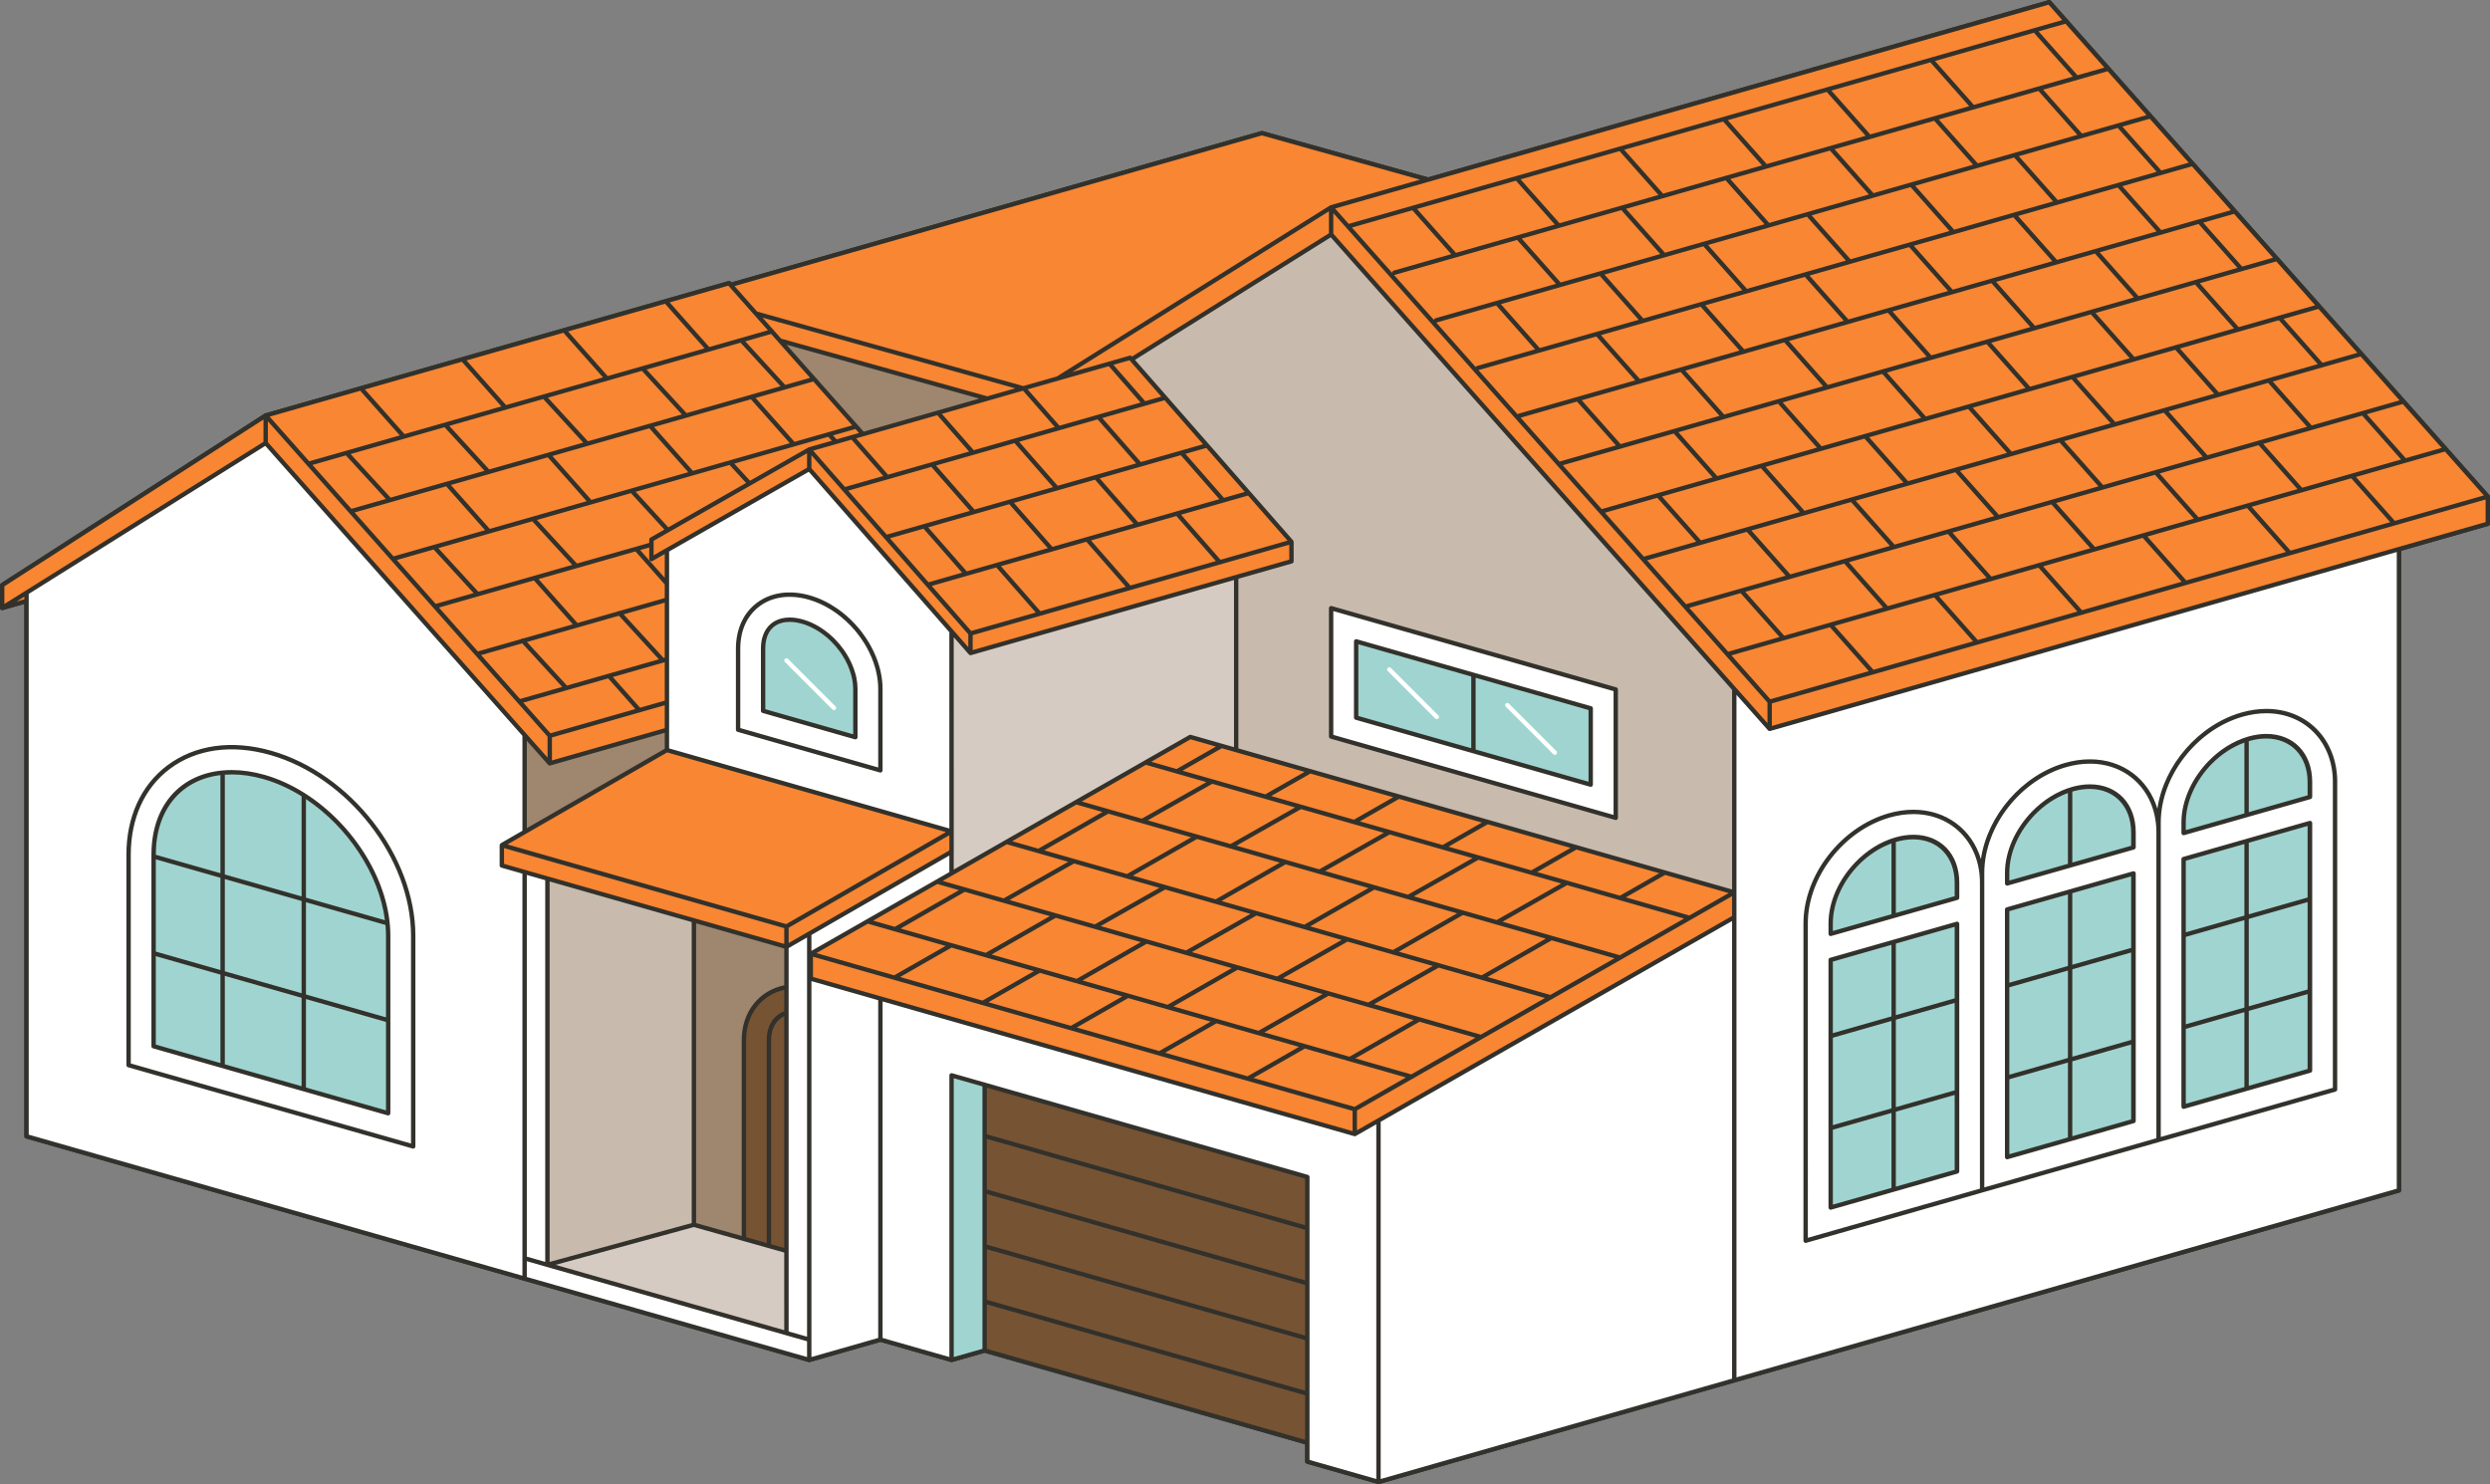<?xml version="1.0" encoding="UTF-8"?>
<!DOCTYPE svg PUBLIC '-//W3C//DTD SVG 1.0//EN'
          'http://www.w3.org/TR/2001/REC-SVG-20010904/DTD/svg10.dtd'>
<svg height="298.1" preserveAspectRatio="xMidYMid meet" version="1.0" viewBox="0.0 -0.0 500.0 298.1" width="500.0" xmlns="http://www.w3.org/2000/svg" xmlns:xlink="http://www.w3.org/1999/xlink" zoomAndPan="magnify"
><rect x="0.0" y="-0.0" width="500.0" height="298.1" fill="#808080" stroke="none"/><g
  ><g id="change1_1"
    ><path d="M499.998,99.709c-0.002-0.063-0.016-0.125-0.043-0.181 c-0.001-0.002-0.001-0.004-0.002-0.006c-0.017-0.034-0.038-0.066-0.064-0.094 l-8.419-9.492l-0.081-0.091l-8.39-9.459l-0.073-0.082l-8.398-9.468l-0.064-0.072 l-8.404-9.475l-0.062-0.07l-8.409-9.481l-0.052-0.058l-8.419-9.491l-0.045-0.05 l-8.424-9.498l-0.042-0.047l-8.429-9.504l-0.032-0.036l-8.438-9.513l-0.026-0.029 l-8.332-9.394c-0.039-0.119-0.124-0.209-0.23-0.259l-3.291-3.71 c-0.112-0.127-0.288-0.178-0.45-0.131L286.762,35.617l-33.257-9.305 c-0.079-0.022-0.161-0.022-0.239,0.001L146.852,56.717l-0.129-0.145 c-0.112-0.127-0.288-0.179-0.45-0.131L53.229,83.015 c-0.001,0-0.002,0.002-0.003,0.002c-0.007,0.002-0.013,0.005-0.02,0.007 c-0.004,0.001-0.008,0.001-0.012,0.003c-0.011,0.004-0.02,0.012-0.03,0.017 c-0.017,0.008-0.035,0.013-0.052,0.024L0.202,117.129 C0.076,117.21,0,117.35,0,117.499v4.582c0,0.005,0.002,0.009,0.002,0.014 c0,0.013,0.003,0.025,0.005,0.037c0.004,0.035,0.012,0.07,0.025,0.105 c0.003,0.008,0.002,0.016,0.006,0.024c0.003,0.008,0.009,0.013,0.013,0.02 c0.011,0.021,0.024,0.04,0.037,0.059c0.011,0.014,0.021,0.029,0.033,0.042 c0.016,0.017,0.033,0.03,0.051,0.044c0.014,0.011,0.027,0.022,0.043,0.032 c0.004,0.003,0.008,0.007,0.012,0.009c0.005,0.003,0.012,0.002,0.018,0.005 c0.031,0.015,0.063,0.028,0.096,0.037c0.033,0.009,0.066,0.014,0.1,0.014 c0.04,0,0.08-0.005,0.121-0.017l4.328-1.236v106.913 c0,0.196,0.13,0.369,0.319,0.423l100.017,28.576 c0,0,0,0,0.001,0l57.154,16.329 c0.04,0.011,0.08,0.017,0.121,0.017s0.081-0.006,0.121-0.017l14.167-4.048 l14.168,4.048c0.008,0.002,0.015-0.001,0.023,0.001 c0.032,0.007,0.065,0.016,0.098,0.016c0.02,0,0.04-0.006,0.06-0.008 c0.011-0.002,0.022-0.002,0.033-0.005c0.009-0.002,0.018-0.001,0.027-0.004 l6.522-1.862l64.359,18.388v3.463c0,0.196,0.13,0.369,0.319,0.423l14.288,4.082 c0.04,0.011,0.081,0.017,0.121,0.017c0.04,0,0.081-0.006,0.121-0.017 l71.441-20.408l133.473-38.135c0.189-0.054,0.319-0.226,0.319-0.423v-128.438 l17.522-5.005C499.87,105.54,500,105.367,500,105.171V99.72 C500,99.716,499.998,99.713,499.998,99.709z" fill="#32312B"
    /></g
    ><g id="change2_2"
    ><path d="M157.92,198.232v43.503v9.448l-8.542-2.411v-4.597v-35.347 C149.379,203.277,152.873,199.089,157.92,198.232z M262.517,252.678v-16.333 l-14.288-4.082l-50.51-14.432v0v16.333v28.86v8.166l64.798,18.514 L262.517,252.678z" fill="#765333"
    /></g
    ><g id="change3_1"
    ><path d="M355.355,140.915v-0L499.561,99.72l-8.467-9.546l-8.467-9.546 l-8.467-9.546l-8.467-9.546l-8.467-9.546l-8.467-9.546l-8.467-9.546l-8.467-9.546 l-8.467-9.546L414.892,4.263l-3.392-3.823L286.763,36.074l-33.376-9.338 L146.706,57.215l-0.312-0.352L53.35,83.437L0.44,117.499l-0,4.582l4.888-1.396 v-1.663l48.022-30.055l51.996,58.631h0l5.047,5.691l23.53-6.722v-5.529v-0.005 v-3.37v-20.474v-6.698l5.157-2.944l13.807-7.88l9.612-5.486l24.753,28.247 l2.365,2.698l0,0.001l1.452,1.657l0.006,0.007l1.454,1.659l0.963,1.099 l1.386,1.582l17.533-5.009l35.817-10.232l11.1-3.171v-3.924l-8.573-9.784 l-8.385-9.568l-8.385-9.568l-1.43-1.632l-2.861-3.265l-2.463-2.81l40.062-25.082 l12.133,13.681l2.89,3.259l0.002-0.001l73.034,82.34l144.206-41.195V99.72 L355.355,140.915z M156.616,68.388l41.646,11.652l-24.981,7.137L156.616,68.388z M105.346,171.016v-0h-0l-4.575-1.308l4.575-2.636h0v-0 l0.161-0.093l28.409-16.364l0.006,0.002l0.52,0.149l56.627,16.179l-0.229,0.132 l-28.341,16.332l-4.576,2.637l-0.003-0.001l-23.998-6.86l-23.998-6.86 L105.346,171.016z M191.07,171.031l-28.571,16.464l-4.576,2.637l-0.003-0.001 l-18.583-5.309l-5.415-1.547l-17.306-4.945l-6.691-1.912l-4.579-1.308v-0 h-0l-4.575-1.307v-4.082l4.575,1.307h0l4.579,1.308l23.998,6.856 l23.998,6.857l0.003,0.001l4.576-2.637l28.345-16.334l0.225-0.13l0.006-0.004 v1.169l-0,2.913v0L191.07,171.031z M248.229,150.615l100.018,28.58v0 v0l-36.882,21.073l-13.96,7.976l-13.96,7.976l-6.64,3.794h-0 l-4.763,2.722l-23.813-6.804l-55.699-15.914l-1.282-0.366l-0.172-0.049 l-0-0l-0.004-0.001l-11.461-3.275l-2.823-0.807l-13.979-3.994 l28.261-16.149l0.006-0.003l0-0l0.039-0.022l1.415-0.808l46.484-26.562 L248.229,150.615z M311.368,200.27l36.879-21.074v3.994v0.998l-71.441,40.82 l-4.763,2.722l-23.813-6.804l-55.699-15.914l-1.255-0.359l-0.199-0.057h-0 l-0.004-0.001l-14.284-4.081l-13.979-3.994v-4.992l13.979,3.995l14.284,4.082 l0.004,0.001l0,0l0.172,0.049l1.282,0.366l55.699,15.916l23.813,6.805 l4.763-2.722l6.645-3.797l13.959-7.977L311.368,200.27z" fill="#F88632"
    /></g
    ><g id="change4_1"
    ><path d="M319.423,142.244l0,15.322l-47.103-13.458v-15.322L319.423,142.244z M53.021,156.023c-2.219-0.632-4.396-0.953-6.47-0.953 c-9.54,0-15.705,6.498-15.705,16.554v0.352v19.441v18.677l47.103,13.458v-35.643 C77.949,174.476,66.533,159.874,53.021,156.023z M169.25,130.945 c-0-0.001-0.001-0.001-0.001-0.002c-0.67-0.977-1.453-1.892-2.32-2.71 c-0.258-0.243-0.522-0.479-0.795-0.704c-1.503-1.243-3.214-2.198-5.011-2.71 c-0.885-0.252-1.742-0.38-2.546-0.38c-3.343,0-5.34,2.155-5.34,5.764v1.942 v3.371v0.003v4.847v0.682v1.693l18.526,5.293v-2.485v-7.205 c0-0.829-0.106-1.668-0.301-2.503C171.066,134.146,170.295,132.47,169.25,130.945z M191.336,216.008l-0.261-0.074h-0v16.329v0v31.712v0.947v8.165 l6.643-1.896v-8.166v-28.86v-16.333v-0l-5.189-1.483L191.336,216.008z M438.475,222.237l25.34-7.24v-49.723l-25.34,7.234V222.237z M455.046,147.859 c-1.122,0-2.295,0.172-3.486,0.511c-2.923,0.833-5.626,2.561-7.81,4.799 c-3.201,3.3-5.275,7.699-5.275,11.981v2.131l25.34-7.234v-2.995 C463.815,151.553,460.291,147.859,455.046,147.859z M403.04,232.361l25.34-7.24 v-49.723l-25.34,7.234V232.361z M419.611,157.983c-1.122,0-2.295,0.172-3.486,0.511 c-2.923,0.833-5.626,2.561-7.81,4.799c-3.201,3.3-5.275,7.699-5.275,11.981 v2.131l25.34-7.234v-2.995C428.38,161.678,424.856,157.983,419.611,157.983z M384.176,168.107c-1.122,0-2.295,0.172-3.486,0.511 c-2.923,0.833-5.626,2.561-7.81,4.799c-3.201,3.3-5.275,7.699-5.275,11.981 v2.131l25.34-7.234v-2.995C392.945,171.802,389.421,168.107,384.176,168.107z M367.605,242.486l25.34-7.24v-49.723l-25.34,7.234V242.486z" fill="#A0D4D0"
    /></g
    ><g id="change5_1"
    ><path d="M173.28,87.177l-16.665-18.789l41.646,11.652L173.28,87.177z M191.071,199.604l0.004,0.001l0,0l0.172,0.049l1.282,0.366l55.699,15.916 l23.813,6.805l4.763-2.722l6.645-3.797l13.959-7.977l13.959-7.976l36.879-21.074 l-36.882,21.073l-13.96,7.976l-13.96,7.976l-6.64,3.794h-0l-4.763,2.722 l-23.813-6.804l-55.699-15.914l-1.282-0.366l-0.172-0.049l-0-0 l-0.004-0.001l-11.461-3.275l-2.823-0.807l-13.979-3.994l13.979,3.995 L191.071,199.604z M481.719,110.268v128.77l-133.472,38.135l-71.442,20.408v0 l-14.288-4.082v-3.794l-0-37.026v-16.333l-14.288-4.082l-50.51-14.432 l-5.189-1.483l-1.193-0.341l-0.261-0.074h-0v16.329v31.712v0.947v8.165 l-14.288-4.082v-0l-14.288,4.082l-57.153-16.329v-0L5.328,228.18V119.022 l48.022-30.055l51.996,58.631h0l5.047,5.691l23.53-6.722v-5.529v-0.005v-3.37 v-20.474v-6.698l5.157-2.944l13.807-7.88l9.612-5.486l24.753,28.247l2.365,2.698 l0,0.001l1.452,1.657l0.006,0.007l1.454,1.659l0.963,1.099l1.386,1.582 l17.533-5.009l35.817-10.232l11.1-3.171v-3.924l-8.573-9.784l-8.385-9.568 l-8.385-9.568l-1.43-1.632l-2.861-3.265l-2.463-2.81l40.062-25.082 l12.133,13.681l2.89,3.259l65.929,74.341v0l7.108,7.998L481.719,110.268z M319.423,142.244l-47.103-13.458v15.322l47.103,13.458L319.423,142.244z M153.236,142.742 l18.526,5.293v-2.485v-7.205c0-0.829-0.106-1.668-0.301-2.503 c-0.396-1.697-1.166-3.373-2.211-4.897c-0-0.001-0.001-0.001-0.001-0.002 c-0.67-0.977-1.453-1.892-2.32-2.71c-0.258-0.243-0.522-0.479-0.795-0.704 c-1.503-1.243-3.214-2.198-5.011-2.71c-0.885-0.252-1.742-0.38-2.546-0.38 c-3.343,0-5.34,2.155-5.34,5.764v1.942v3.371v0.003v4.847v0.682V142.742z M100.77,169.708l4.575,1.308h0v0l4.579,1.309l23.998,6.86 l23.998,6.86l0.003,0.001l4.576-2.637l28.341-16.332l0.229-0.132l-56.627-16.179 l-0.52-0.149l-0.006-0.002l-28.409,16.364l-0.161,0.093v0h-0 L100.77,169.708z M77.949,187.91c0-13.434-11.416-28.036-24.928-31.886 c-2.219-0.632-4.396-0.953-6.47-0.953c-9.54,0-15.705,6.498-15.705,16.554v0.352 v19.441v18.677l47.103,13.458V187.91z M105.346,175.109v0l4.579,1.308 l6.691,1.912l17.306,4.945l5.415,1.547l18.583,5.309l0.003,0.001l4.576-2.637 l28.571-16.464l0.006-0.003v-0l0-2.913v-1.169l-0.006,0.004l-0.225,0.13 l-28.345,16.334l-4.576,2.637l-0.003-0.001l-23.998-6.857l-23.998-6.856 l-4.579-1.308h-0l-4.575-1.307v4.082l4.575,1.307H105.346z M157.92,198.232 c-5.048,0.856-8.542,5.044-8.542,10.596v35.347v4.597l8.542,2.411v-9.448V198.232 z M348.247,184.188v-4.992v-0v-0L248.229,150.615l-9.216-2.633l-46.484,26.562 l-1.415,0.808l-0.039,0.022l-0,0l-0.006,0.003l-28.261,16.149v4.992 l13.979,3.994l14.284,4.081l0.004,0.001h0l0.199,0.057l1.255,0.359 l55.699,15.914l23.813,6.804l4.763-2.722L348.247,184.188z M463.815,214.997v-49.723 l-25.34,7.234v49.729L463.815,214.997z M443.75,153.169 c-3.201,3.3-5.275,7.699-5.275,11.981v2.131l25.34-7.234v-2.995 c0-5.499-3.524-9.194-8.769-9.194c-1.122,0-2.295,0.172-3.486,0.511 C448.637,149.203,445.934,150.931,443.75,153.169z M428.38,225.121v-49.723 l-25.34,7.234v49.729L428.38,225.121z M408.315,163.293 c-3.201,3.3-5.275,7.699-5.275,11.981v2.131l25.34-7.234v-2.995 c0-5.499-3.524-9.194-8.769-9.194c-1.122,0-2.295,0.172-3.486,0.511 C413.202,159.327,410.5,161.055,408.315,163.293z M392.945,235.246v-49.723 l-25.34,7.234v49.729L392.945,235.246z M372.881,173.418 c-3.201,3.3-5.275,7.699-5.275,11.981v2.131l25.34-7.234v-2.995 c0-5.499-3.524-9.194-8.769-9.194c-1.122,0-2.295,0.172-3.486,0.511 C377.767,169.452,375.065,171.179,372.881,173.418z" fill="#FFF"
    /></g
    ><g id="change5_2"
    ><path d="M312.214,151.577c-0.112,0-0.225-0.043-0.311-0.129l-9.542-9.542 c-0.171-0.172-0.171-0.45,0-0.622c0.172-0.172,0.451-0.172,0.622,0l9.542,9.542 c0.171,0.172,0.171,0.45,0,0.622C312.439,151.534,312.326,151.577,312.214,151.577z M288.52,144.421c-0.112,0-0.225-0.043-0.311-0.129l-9.542-9.542 c-0.171-0.172-0.171-0.45,0-0.622c0.172-0.172,0.451-0.172,0.622,0l9.542,9.542 c0.171,0.172,0.171,0.45,0,0.622C288.745,144.378,288.632,144.421,288.52,144.421z M167.466,142.604c-0.112,0-0.225-0.043-0.311-0.129l-9.542-9.542 c-0.171-0.172-0.171-0.45,0-0.622c0.172-0.172,0.451-0.172,0.622,0l9.542,9.542 c0.171,0.172,0.171,0.45,0,0.622C167.691,142.561,167.578,142.604,167.466,142.604z" fill="#FFF"
    /></g
    ><g fill="#765333" id="change2_1"
    ><path d="M139.337 184.821L139.337 245.94 109.925 253.985 109.925 176.418z" opacity=".4"
      /><path d="M109.925 253.985L157.92 267.696 157.92 251.184 139.337 245.94z" opacity=".3"
      /><path d="M105.346 147.597L110.393 153.288 133.923 146.566 133.923 150.613 133.916 150.615 105.346 167.073z" opacity=".7"
      /><path d="M173.28 87.177L156.616 68.388 198.262 80.041z" opacity=".7"
      /><path d="M194.879 131.131L248.229 115.89 248.229 150.615 239.013 147.982 191.07 175.378 191.07 126.784z" opacity=".3"
      /><path d="M248.229,115.89v34.725l100.018,28.58l-0-40.827 l-80.952-91.281l-40.068,25.076l32.102,36.633v3.924L248.229,115.89z M267.295,122.124l57.153,16.329l0,25.774l-57.153-16.329L267.295,122.124z" opacity=".4"
      /><path d="M157.92,198.232v-8.102l-18.583-5.309v61.118l10.041,2.834 v-39.945C149.378,203.277,152.873,199.089,157.92,198.232z" opacity=".7"
    /></g
    ><g id="change1_2"
    ><path d="M267.03,121.773c-0.11,0.083-0.175,0.213-0.175,0.351v25.774 c0,0.196,0.13,0.369,0.319,0.423l57.153,16.329 c0.04,0.011,0.08,0.017,0.121,0.017c0.094,0,0.187-0.03,0.265-0.089 c0.11-0.083,0.175-0.213,0.175-0.351v-25.774c0-0.196-0.13-0.369-0.319-0.423 l-57.153-16.329C267.284,121.664,267.141,121.69,267.03,121.773z M324.008,163.645 l-56.274-16.078v-24.86l56.274,16.078V163.645z M272.199,144.531l47.103,13.458 c0.04,0.011,0.08,0.017,0.121,0.017c0.094,0,0.187-0.03,0.265-0.089 c0.11-0.083,0.175-0.213,0.175-0.351l-0-15.322 c0-0.196-0.13-0.369-0.319-0.423l-47.103-13.458 c-0.132-0.038-0.275-0.011-0.386,0.072c-0.11,0.083-0.175,0.213-0.175,0.351 v15.322C271.88,144.305,272.01,144.477,272.199,144.531z M318.983,142.576 l0.001,14.407l-22.672-6.478v-14.407L318.983,142.576z M272.76,129.369l22.672,6.478 v14.407l-22.672-6.478V129.369z M499.998,99.709 c-0.002-0.063-0.016-0.125-0.043-0.181c-0.001-0.002-0.001-0.004-0.002-0.006 c-0.017-0.034-0.038-0.066-0.064-0.094l-8.419-9.492l-0.081-0.091l-8.39-9.459 l-0.073-0.082l-8.398-9.468l-0.064-0.072l-8.404-9.475l-0.062-0.07l-8.409-9.481 l-0.052-0.058l-8.419-9.491l-0.045-0.05l-8.424-9.498l-0.042-0.047l-8.429-9.504 l-0.032-0.036l-8.438-9.513l-0.026-0.029l-8.332-9.394 c-0.039-0.119-0.124-0.209-0.23-0.259l-3.291-3.71 c-0.112-0.127-0.288-0.178-0.45-0.131L286.762,35.617l-33.257-9.305 c-0.079-0.022-0.161-0.022-0.239,0.001L146.852,56.717l-0.129-0.145 c-0.112-0.127-0.288-0.179-0.45-0.131L53.229,83.015 c-0.001,0-0.002,0.002-0.003,0.002c-0.007,0.002-0.013,0.005-0.02,0.007 c-0.004,0.001-0.008,0.001-0.012,0.003c-0.011,0.004-0.02,0.012-0.03,0.017 c-0.017,0.008-0.035,0.013-0.052,0.024L0.202,117.129 C0.076,117.21,0,117.35,0,117.499v4.582c0,0.005,0.002,0.009,0.002,0.014 c0,0.013,0.003,0.025,0.005,0.037c0.004,0.035,0.012,0.07,0.025,0.105 c0.003,0.008,0.002,0.016,0.006,0.024c0.003,0.008,0.009,0.013,0.013,0.02 c0.011,0.021,0.024,0.04,0.037,0.059c0.011,0.014,0.021,0.029,0.033,0.042 c0.016,0.017,0.033,0.03,0.051,0.044c0.014,0.011,0.027,0.022,0.043,0.032 c0.004,0.003,0.008,0.007,0.012,0.009c0.005,0.003,0.012,0.002,0.018,0.005 c0.031,0.015,0.063,0.028,0.096,0.037c0.033,0.009,0.066,0.014,0.1,0.014 c0.04,0,0.08-0.005,0.121-0.017l4.328-1.236v106.913 c0,0.196,0.13,0.369,0.319,0.423l100.017,28.576 c0,0,0,0,0.001,0l57.154,16.329 c0.04,0.011,0.08,0.017,0.121,0.017s0.081-0.006,0.121-0.017l14.167-4.048 l14.168,4.048c0.008,0.002,0.015-0.001,0.023,0.001 c0.032,0.007,0.065,0.016,0.098,0.016c0.02,0,0.04-0.006,0.06-0.008 c0.011-0.002,0.022-0.002,0.033-0.005c0.009-0.002,0.018-0.001,0.027-0.004 l6.522-1.862l64.359,18.388v3.463c0,0.196,0.13,0.369,0.319,0.423l14.288,4.082 c0.04,0.011,0.081,0.017,0.121,0.017c0.04,0,0.081-0.006,0.121-0.017 l71.441-20.408l133.473-38.135c0.189-0.054,0.319-0.226,0.319-0.423v-128.438 l17.522-5.005C499.87,105.54,500,105.367,500,105.171V99.72 C500,99.716,499.998,99.713,499.998,99.709z M481.28,110.851v127.855l-132.593,37.884 l-0,0v-92.402v-0.998v-3.994v-39.67l6.339,7.133 c0.015,0.016,0.033,0.028,0.049,0.042c0.01,0.008,0.02,0.018,0.031,0.026 c0.017,0.012,0.035,0.021,0.053,0.03c0.008,0.004,0.017,0.008,0.026,0.011 c0.004,0.002,0.008,0.004,0.012,0.005c0.01,0.004,0.018,0.009,0.028,0.013 c0.042,0.013,0.085,0.021,0.129,0.021c0,0,0,0,0,0 c0.003,0,0.007-0.001,0.01-0.001c0.037-0.001,0.075-0.005,0.112-0.015 L481.28,110.851z M277.245,296.998v-39.654v-0.457v-0.457v-31.166l70.562-40.317 v91.644v0.251l-0.36,0.103l-0.8,0.229L277.245,296.998z M197.279,270.859 l-5.764,1.645v-7.25v-0v-0.332v-0.126V264.796v-0.457v-15.442v-16.635v-15.746 l0.264,0.075l0.311,0.089l0.44,0.126l0.44,0.126l4.31,1.231v0v15.418 v0.458v0.457v28.197v0.457v0.457V270.859z M177.588,268.775l-0.361-0.103v-0.251 v-6.999v-0.457v-0.457v-23.831v-0.457v-0.457v-34.666l13.405,3.83l0.004,0.001 l0.2,0.057l0.236,0.067l0.004,0.001h0l0.201,0.058l0.234,0.067 l0.004,0.001l0.202,0.058l0.372,0.106l0.44,0.126l0.44,0.126l54.82,15.663 l0.439,0.126l0.44,0.126l23.253,6.644c0.001,0,0.002,0,0.004,0 c0.039,0.011,0.078,0.016,0.117,0.016c0.043,0,0.086-0.008,0.127-0.02 c0.013-0.004,0.025-0.01,0.038-0.015c0.018-0.007,0.037-0.012,0.054-0.022 l4.105-2.346v30.412v0.457v0.457v39.906l-13.409-3.831V289.704v-36.443v-0.457v-0.457 v-16.001c0-0.196-0.13-0.369-0.319-0.423l-13.969-3.991l-0.44-0.126 l-0.439-0.126l-49.95-14.271l-4.87-1.391l-0.44-0.126l-0.44-0.126 l-0.316-0.09l-0.259-0.074l-0.003-0.001l-0.178-0.051l-0.137-0.039 c-0.04-0.011-0.08-0.006-0.12-0.006h-0c-0.001,0-0.002-0-0.003-0 c-0.063,0-0.121,0.014-0.179,0.041c-0.028,0.013-0.058,0.018-0.083,0.037 c-0.11,0.083-0.175,0.213-0.175,0.351v15.998v0.457v0.457v31.493v0.251v0.206 v0.126v0.126v0.206v0.251v6.999l-12.248-3.499L177.588,268.775z M162.939,272.503 v-3.499v-11.664v-0.457v-0.157v-0.301v-0.157v-0.457v-2.678v-0.915v-11.459v-0.457 v-0.457v-35.666v-0.94v-4.333v-0.453v-0.453v-0.985l13.408,3.831v35.168v0.457 v0.457v23.328v0.457v0.457v7.501L162.939,272.503z M106.146,256.528l-0.36-0.103 l-0-0v-0.251l0-2.819v-0.097l4.018,1.15 c0.004,0.001,0.008,0.001,0.012,0.002l1.073,0.307l0.8,0.229l0.8,0.229 l42.902,12.258l2.088,0.597l0.44,0.126l0.44,0.126l3.7,1.057v3.167v0 l-4.139-1.183l-0.44-0.126l-50.534-14.438L106.146,256.528z M0.879,117.739 l52.031-33.496v2.709v0.519v0.519v0.733L5.768,118.227l-0.44,0.275l-0.44,0.275 l-4.009,2.509V117.739z M54.142,83.668l18.252-5.213 c0.017,0.066,0.044,0.129,0.092,0.184l7.803,8.799l-18.194,5.196l-6.004-6.77 L54.142,83.668z M113.14,66.819c0.004,0.004,0.005,0.01,0.008,0.014l7.94,8.953 l-19.462,5.558l-7.952-8.966L113.14,66.819z M285.147,36.078l-17.973,5.134 c-0,0-0.001,0.001-0.001,0.001c-0.007,0.002-0.013,0.006-0.02,0.008 c-0.005,0.002-0.009,0.001-0.014,0.003c-0.011,0.004-0.019,0.012-0.03,0.017 c-0.016,0.007-0.032,0.012-0.047,0.021l-54.835,34.331l-6.747,1.928L166.556,66.628 l-14.519-4.064l-4.539-5.118l105.889-30.254L285.147,36.078z M288.379,36.07 l122.977-35.131l2.744,3.094l-5.65,1.614l-0.055,0.016l-20.751,5.928l-0.047,0.013 l-20.76,5.931l-0.038,0.011l-20.77,5.934l-0.027,0.008l-20.78,5.936 l-0.017,0.005L304.413,35.367l-0.006,0.002l-9.171,2.62l-0.807,0.231l-0.807,0.231 l-22.79,6.51l-2.744-3.094l18.677-5.335l0.807-0.231L288.379,36.07z M355.794,145.783v-4.536l143.327-40.944v4.537L355.794,145.783z M104.906,256.174 L5.768,227.848V120.684v-1.42l47.5-29.729l51.638,58.227v19.055l-4.355,2.509 c-0.016,0.009-0.023,0.027-0.038,0.038c-0.002,0.002-0.005,0.002-0.008,0.003 c-0.01,0.007-0.014,0.019-0.023,0.027c-0.037,0.035-0.073,0.069-0.096,0.115 c-0.03,0.058-0.048,0.121-0.052,0.188c-0,0.007-0.005,0.014-0.005,0.021 v4.082c0,0.196,0.13,0.369,0.319,0.423l4.256,1.216l0,77.378L104.906,256.174 z M89.267,85.788l8.034,8.754l-18.867,5.389l-8.035-8.754L89.267,85.788z M109.08,80.13l8.034,8.754l-18.867,5.389l-8.034-8.754L109.08,80.13z M128.892,74.471l8.034,8.753l-18.867,5.389l-8.034-8.754L128.892,74.471z M148.705,68.813l8.033,8.753l-5.906,1.687l-0.068,0.02l-11.244,3.212 l-0.44,0.126l-0.439,0.126l-0.768,0.219l-8.034-8.753l8.802-2.514l0.439-0.126 l0.44-0.126L148.705,68.813z M153.371,67.48l0.565-0.161l0.243-0.069 l0.564-0.161l0.106-0.03l0.071,0.08l0.376,0.425l0.162,0.182l0.377,0.425 l0.539,0.607l6.294,7.096l-4.982,1.423l-8.033-8.753l2.912-0.832L153.371,67.48z M162.06,198.267v0.447v4.242v0.914v36.225v0.457v0.457v10.957v0.915v2.678v0.457 v0.157v0.301v0.157v0.457v11.333l-3.7-1.057v-11.333v-0.457v-0.157v-0.301v-0.157 v-0.457v-2.678v-0.641v-0.274v-8.843v-0.457v-0.457v-37.435v-0.909v-4.196v-0.444 v-0.444v-7.337l3.7-2.132v9.565V198.267z M89.596,97.658 c0.005,0.006,0.006,0.013,0.011,0.019l7.802,8.798l-18.382,5.251l-7.819-8.816 L89.596,97.658z M109.991,91.833l7.818,8.816l-19.462,5.559l-7.818-8.816 L109.991,91.833z M130.39,86.006l7.818,8.815l-19.462,5.559l-7.818-8.816 L130.39,86.006z M138.64,83.65l0.439-0.126l0.44-0.126l11.269-3.219 l7.817,8.815l-19.086,5.452l-0.375,0.107l-0.065-0.073l-0.439-0.496l-7.313-8.246 L138.64,83.65z M163.313,76.602l7.818,8.814l-4.743,1.355l-0.122,0.035 l-6.722,1.92l-7.817-8.815L163.313,76.602z M153.115,63.779l50.751,14.204h-0 l-4.239,1.211l-0.808,0.231l-0.558,0.159l-41.402-11.584l-0.376-0.424 l-0.539-0.608l-0.511-0.576c-0.041-0.103-0.113-0.185-0.206-0.232l-2.112-2.381 L153.115,63.779z M207.097,77.974l2.443-0.698l1.523-0.435l1.524-0.435 l10.054-2.872l0.555,0.633l0.006,0.007l0.287,0.328l0.006,0.007l0.287,0.328 l0.006,0.007l0.957,1.093v0l0.32,0.366l0.32,0.366v0l2.22,2.534 l0.32,0.366l0.32,0.366l0.789,0.9l-8.611,2.46 c-0.005,0.002-0.01,0.003-0.015,0.005l-7.559,2.16l-0.098,0.028l-0.342-0.39 l-0.439-0.502l-0.302-0.344l-0.53-0.605l-0.365-0.417l-0.134-0.153l-0.008-0.009 l-0.023-0.026l-0.263-0.3l-0.008-0.009l-0.095-0.108l-0.191-0.218l-0.008-0.009 l-0.331-0.378l-2.158-2.463l-0.293-0.335l-0.293-0.335l-0.038-0.044l-0-0 l-0.53-0.605l-0.045-0.051l0.739-0.211H207.097z M296.046,38.671l0.808-0.231 l7.552-2.157l5.037,5.68l0.539,0.607l0.538,0.607l1.704,1.921l-19.863,5.675 l-7.818-8.816l10.697-3.056L296.046,38.671z M325.207,30.341l7.818,8.814 l-16.632,4.752l-0.808,0.231l-0.807,0.231l-1.616,0.462l-1.078-1.216l-0.539-0.607 l-0.539-0.607l-5.662-6.385L325.207,30.341z M346.008,24.399l7.817,8.814 l-19.863,5.675l-7.818-8.814L346.008,24.399z M366.81,18.456l7.816,8.813 l-19.863,5.675l-7.817-8.814L366.81,18.456z M387.612,12.514l7.816,8.812 l-19.864,5.675l-7.816-8.813L387.612,12.514z M408.414,6.571l7.814,8.812 l-19.863,5.675l-7.816-8.812L408.414,6.571z M425.247,25.686l7.819,8.817 l-7.82,2.234c-0.003,0.001-0.007,0.002-0.011,0.003l-12.033,3.438l-7.819-8.817 L425.247,25.686z M441.481,44.979l7.819,8.817l-8.498,2.428 c-0.008,0.002-0.015,0.004-0.023,0.007l-11.343,3.241l-7.819-8.817L441.481,44.979 z M457.604,64.303l7.819,8.817l-9.955,2.844c-0.013,0.004-0.025,0.006-0.037,0.011 l-9.872,2.82l-7.819-8.817L457.604,64.303z M474.329,83.455l7.819,8.817 l-9.971,2.848c-0.018,0.004-0.035,0.008-0.053,0.015l-9.84,2.811l-7.819-8.817 L474.329,83.455z M459.96,110.575l-7.818-8.816l20.001-5.714l7.819,8.816 L459.96,110.575z M157.48,267.113l-2.168-0.619l-41.222-11.778l-0.8-0.229 l-0.801-0.229l-0.929-0.265l21.922-5.996l0.44-0.12l0.44-0.12l4.973-1.36 l0.339,0.096l0.805,0.227l0.805,0.227l7.655,2.16l0.44,0.124l0.439,0.124 l4.304,1.215l3.358,0.948v0.057v2.678v0.457v0.157v0.301v0.157v0.457V267.113z M110.064,153.58c0.011,0.012,0.026,0.017,0.037,0.027 c0.011,0.01,0.015,0.024,0.027,0.032c0.019,0.014,0.04,0.021,0.061,0.032 c0.014,0.008,0.028,0.017,0.043,0.022c0.052,0.02,0.106,0.034,0.161,0.034 c0.04,0,0.081-0.006,0.121-0.017l22.969-6.562v3.208l-27.697,15.955v-17.557 L110.064,153.58z M106.883,104.684l8.034,8.754l-18.866,5.39l-8.035-8.754 L106.883,104.684z M126.694,99.024l6.723,7.325l-2.825,1.612 c-0.137,0.078-0.222,0.224-0.222,0.382v0.679l-14.508,4.144l-8.034-8.754 L126.694,99.024z M139.08,95.487l0.44-0.126l6.987-1.996l3.321,3.618 l-10.308,5.883l-0.44,0.251l-0.439,0.251l-4.44,2.534l-6.56-7.148l11-3.142 L139.08,95.487z M166.319,87.706l0.729,0.795l-4.659,1.331l-0.003,0.001 l-0.008,0.002c-0.002,0.001-0.003,0.003-0.006,0.003 c-0.003,0.001-0.006,0.003-0.009,0.004c-0.006,0.002-0.013,0.002-0.019,0.004 c-0.009,0.003-0.016,0.01-0.025,0.014c-0.013,0.006-0.026,0.009-0.038,0.016 l-11.671,6.661l-3.158-3.441L166.319,87.706z M316.394,44.821l0.807-0.231 l0.808-0.231l7.562-2.16l7.819,8.816l-20.001,5.715l-0.795-0.896l-0.324-0.365 l-0.324-0.365l-2.244-2.531v-0l-0.324-0.365l-0.323-0.365l-0-0 l-3.485-3.93L316.394,44.821z M346.509,36.217l7.819,8.816l-20.001,5.714 l-7.819-8.816L346.509,36.217z M367.447,30.235l7.819,8.817l-20,5.714 l-7.819-8.816L367.447,30.235z M388.386,24.252l7.819,8.817l-20.001,5.714 l-7.819-8.817L388.386,24.252z M404.446,31.629l7.819,8.817l-7.959,2.274 c-0.003,0.001-0.006,0.002-0.009,0.003l-11.896,3.399l-7.819-8.817L404.446,31.629 z M420.679,50.921l7.819,8.817l-8.637,2.467 c-0.007,0.002-0.013,0.003-0.019,0.006l-11.208,3.202l-7.819-8.817 L420.679,50.921z M436.803,70.246l7.819,8.817l-10.096,2.884 c-0.01,0.003-0.02,0.005-0.031,0.009l-9.738,2.782l-7.819-8.817L436.803,70.246 z M453.528,89.398l7.819,8.817l-10.115,2.889 c-0.014,0.004-0.028,0.007-0.042,0.012l-9.708,2.773l-7.819-8.817L453.528,89.398z M430.288,107.087c-0.012,0.003-0.023,0.006-0.034,0.01l-9.573,2.735l-7.819-8.817 l19.864-5.675l7.819,8.817L430.288,107.087z M388.399,119.054 c-0.005,0.001-0.01,0.002-0.014,0.004l-9.307,2.659l-7.819-8.817l19.864-5.675 l7.819,8.817L388.399,119.054z M367.455,125.037 c-0.002,0.001-0.003,0.001-0.005,0.002l-9.173,2.621l-7.819-8.817l19.864-5.675 l7.819,8.817L367.455,125.037z M342.043,49.458l7.819,8.817l-8.375,2.393 c-0,0-0.001,0-0.001,0l-11.487,3.282l-7.819-8.817L342.043,49.458 z M362.844,43.515l7.819,8.817l-8.236,2.353c-0.001,0-0.002,0.001-0.004,0.001 l-11.624,3.321l-7.819-8.817L362.844,43.515z M383.645,37.572l7.819,8.817 l-8.097,2.313c-0.002,0.001-0.004,0.001-0.007,0.002l-11.76,3.36l-7.819-8.817 L383.645,37.572z M399.878,56.864l7.819,8.817l-8.777,2.508 c-0.005,0.001-0.009,0.002-0.014,0.004l-11.072,3.163l-7.819-8.817 L399.878,56.864z M416.001,76.188l7.819,8.817l-10.237,2.925 c-0.008,0.002-0.016,0.004-0.024,0.007l-9.603,2.743l-7.819-8.817L416.001,76.188z M411.942,100.363l-0.023,0.007l-10.535,3.01l-7.819-8.816l20.001-5.714 l7.819,8.816L411.942,100.363z M370.329,112.251 c-0.002,0.001-0.005,0.001-0.007,0.002l-10.816,3.09l-7.819-8.816l20.001-5.714 l7.819,8.816L370.329,112.251z M362.421,55.601l7.819,8.816L358.282,67.834 l-0.004,0.001l-8.04,2.297l-7.819-8.816L362.421,55.601z M379.077,62.807 l7.819,8.817l-8.917,2.548c-0.003,0.001-0.007,0.002-0.011,0.003l-10.936,3.124 l-7.819-8.817L379.077,62.807z M395.2,82.131l7.819,8.817l-10.379,2.965 c-0.005,0.002-0.01,0.003-0.016,0.004l-9.47,2.705l-7.819-8.817L395.2,82.131z M341.552,108.507l-7.819-8.816l19.864-5.675l7.819,8.817l-10.662,3.046 c-0.001,0-0.001,0-0.002,0.001L341.552,108.507z M358.276,68.75 l7.819,8.817l-9.058,2.588c-0.001,0-0.003,0.001-0.004,0.001l-10.802,3.086 l-7.819-8.816L358.276,68.75z M357.031,81.071l7.819,8.817l-11.246,3.213 c-0.001,0-0.003,0.001-0.004,0.001l-8.751,2.5l-7.819-8.816L357.031,81.071z M371.697,99.896c-0.003,0.001-0.006,0.002-0.009,0.003l-9.335,2.667l-7.819-8.816 l19.864-5.675l7.819,8.817L371.697,99.896z M374.408,87.156l-0.01,0.003 l-8.611,2.46l-7.819-8.817l20.001-5.714l7.819,8.817L374.408,87.156z M336.092,87.053l7.819,8.816l-22.222,6.349c-0.018,0.005-0.031,0.018-0.048,0.025 l-7.828-8.825L336.092,87.053z M332.796,99.959l7.819,8.816l-10.515,3.004 l-7.82-8.816L332.796,99.959z M341.482,61.583l7.819,8.816l-11.822,3.377 c-0,0-0.001,0-0.001,0l-8.178,2.337l-7.819-8.816L341.482,61.583 z M337.475,74.693l7.819,8.817l-9.197,2.628c0,0-0,0-0,0 l-10.666,3.047l-7.819-8.816L337.475,74.693z M350.749,106.795l7.819,8.816 l-20.002,5.714l-7.819-8.816L350.749,106.795z M391.136,106.307 c-0.005,0.002-0.01,0.003-0.015,0.004l-10.676,3.05l-7.819-8.816l20.001-5.714 l7.819,8.816L391.136,106.307z M395.212,81.213l-0.015,0.004l-8.472,2.42 l-7.819-8.816l20.001-5.714l7.819,8.817L395.212,81.213z M379.085,61.89 l-0.007,0.002l-7.901,2.257l-7.819-8.816l20.001-5.714l7.819,8.816L379.085,61.89 z M316.673,80.636l7.819,8.816l-11.167,3.19c-0.052,0.015-0.096,0.041-0.137,0.071 l-7.842-8.841L316.673,80.636z M339.213,122.054l10.307-2.944l7.819,8.816 l-10.306,2.944L339.213,122.054z M321.241,55.401l7.819,8.817l-8.513,2.432 c-0,0-0,0-0,0l-11.351,3.243l-7.819-8.817L321.241,55.401z M320.544,67.566l7.818,8.816l-23.4,6.685 c-0.085,0.024-0.151,0.077-0.205,0.14l-7.877-8.881L320.544,67.566z M409.344,113.07c-0.008,0.003-0.017,0.004-0.025,0.007l-9.44,2.697 l-7.819-8.817l19.864-5.675l7.819,8.817L409.344,113.07z M432.748,94.419 l-0.031,0.009l-10.395,2.969l-7.819-8.816l20.001-5.714l7.819,8.817 L432.748,94.419z M416.019,75.269l-0.023,0.007l-8.332,2.38l-7.819-8.817 l20.001-5.714l7.819,8.817L416.019,75.269z M399.888,55.947l-0.01,0.003 l-7.763,2.218l-7.819-8.816l20.001-5.714l7.819,8.817L399.888,55.947z M288.476,64.762l11.964-3.418l7.819,8.817l-11.661,3.332 c-0.12,0.034-0.212,0.116-0.266,0.218l-7.927-8.937 C288.429,64.77,288.452,64.769,288.476,64.762z M367.448,125.953l7.818,8.816 l-19.767,5.647l-7.819-8.816L367.448,125.953z M368.385,125.685l20.002-5.714 l7.818,8.816l-20.001,5.714L368.385,125.685z M389.324,119.704l20.001-5.714 l7.819,8.816l-20.002,5.714L389.324,119.704z M280.113,55.187l24.519-7.006 l3.485,3.93l0.323,0.365l0.324,0.365v0l2.244,2.531l0.324,0.365 l0.324,0.365l0.795,0.896l-24.216,6.919c-0.159,0.045-0.266,0.174-0.301,0.324 l-0.964-1.086l-0.324-0.365l-0.324-0.365l-2.244-2.53l-0.324-0.365l-0.324-0.365 l-3.526-3.976c0.029,0.006,0.057,0.014,0.087,0.014 C280.032,55.204,280.073,55.199,280.113,55.187z M157.48,203.067 c-2.193,0.845-3.517,2.922-3.517,5.762v33.58v0.457v0.457v6.287l-4.146-1.17 v-3.933v-0.457v-0.457v-34.764c0-5.132,3.11-9.047,7.662-10.061V203.067z M157.48,241.404v0.457v0.457v8.284l-2.637-0.744v-6.787v-0.457v-0.457v-33.329 c0-2.276,0.986-3.978,2.637-4.784V241.404z M107.212,116.553 c0.005,0.006,0.006,0.014,0.012,0.02l7.802,8.797l-9.957,2.845 c-0.14-0.037-0.294-0.012-0.409,0.093c-0.01,0.009-0.013,0.021-0.022,0.03 l-8.677,2.479l-7.819-8.816L107.212,116.553z M127.615,110.724 c0.009,0.013,0.013,0.028,0.023,0.04l5.844,6.59v2.743l-9.032,2.58 c-0.127-0.019-0.259,0.01-0.361,0.103l-8.128,2.322l-7.818-8.816 L127.615,110.724z M199.629,80.107l0.249-0.071l0.558-0.159l0.808-0.231 l4.179-1.194l0.793,0.905l0.293,0.335l0.293,0.335l1.364,1.557l0.53,0.605 l0.366,0.417l0.164,0.188l0.066,0.075l0.008,0.009l0.286,0.326l0.007,0.008 l0.001,0.002l0.286,0.326l0.008,0.009l0.235,0.268l1.696,1.936l-8.092,2.312 c-0.003,0.001-0.007,0.002-0.01,0.003l-1.927,0.55l-0.047,0.013l-1.476,0.422 l-0.048,0.014l-1.476,0.422l-0.048,0.014l-3.159,0.902l-1.88-2.145l-0.293-0.335 l-0.294-0.335l-3.93-4.484l9.125-2.607l0.808-0.231L199.629,80.107z M220.409,84.212l7.741,8.837l-15.299,4.371l-0.44,0.126l-0.022,0.006l-0.418-0.477 l-7.326-8.36l7.326-2.093l0.439-0.126l0.44-0.126L220.409,84.212z M228.864,79.299l-0.32-0.366l-2.22-2.534v-0l-0.32-0.366l-0.32-0.366 l-1.138-1.298l-0.006-0.007l-0.288-0.328l-0.006-0.007l-0.288-0.328l-0.006-0.007 l-0.375-0.428l1.948-0.557l0.029-0.008l1.247-0.356l0.048,0.054l0.006,0.006 l0.288,0.329l0.005,0.006l1.759,2.007h0l0.32,0.366l0.32,0.366 l2.22,2.534l0.32,0.366l0.32,0.366l0.789,0.9l-3.226,0.921l-0.789-0.9 L228.864,79.299z M233.839,80.375l7.743,8.837l-12.497,3.57l-7.741-8.837 L233.839,80.375z M104.869,129.187l8.035,8.754l-8.477,2.422l-7.819-8.816 L104.869,129.187z M124.28,123.641l8.034,8.754l-18.466,5.276l-8.035-8.754 L124.28,123.641z M131.25,109.686v-0.915v-0.173l2.777-1.585l0.392-0.224 l0.392-0.224l3.83-2.186l0.439-0.251l0.44-0.251l10.917-6.231l0.392-0.224 l0.391-0.223l10.839-6.187v2.193v0.506v0.212l-9.086,5.186l-0.392,0.224 l-0.392,0.224l-11.335,6.47l-1.335,0.762l-0.44,0.251l-0.439,0.251l-0.993,0.567 l-3.724,2.126l-0.44,0.251l-2.233,1.274V109.686z M170.983,88.291l6.398,7.299 l-2.085,0.596l-0.473,0.135l-0.473,0.135l-4.665,1.333l-6.396-7.299l4.425-1.264 l0.473-0.135l0.473-0.135L170.983,88.291z M279.775,160.087v0l-7.898,4.513 l-16.622-4.749l7.899-4.514L279.775,160.087z M297.578,165.174l-7.897,4.513 l-16.622-4.749l7.898-4.513L297.578,165.174z M275.681,220.152l-3.696,2.112 l-20.29-5.797l3.696-2.112l0.533-0.305l0.533-0.305v-0l5.573-3.185 l20.291,5.798l-5.573,3.185l-0,0l-0.533,0.305l-0.533,0.305V220.152z M196.005,91.184l0.05-0.014l1.474-0.421l0.051-0.014l1.475-0.421l0.049-0.014 l4.609-1.317l7.743,8.837l-15.76,4.503l-2.726-3.11l-0.44-0.502l-0.439-0.502 l-1.235-1.409l-0.32-0.366l-0.321-0.366l-0.116-0.132l-0.293-0.335l-0.293-0.335 l-1.562-1.782l4.14-1.183l0.439-0.126l0.44-0.126L196.005,91.184z M237.106,91.405l7.742,8.837l-8.471,2.42c-0.09-0.006-0.178,0.024-0.258,0.074 l-7.555,2.158l-7.743-8.837L237.106,91.405z M242.946,111.301l0.32,0.366 l0.883,1.008l-17.147,4.898l-0.883-1.008l-0.32-0.366l-0.32-0.366l-6.407-7.312 l9.441-2.697l0.083-0.024l7.624-2.178l6.406,7.313L242.946,111.301z M194.439,129.279v0.457v0.226l-0.159-0.181l-0.32-0.366l-0.321-0.366l-0.67-0.765 l-0.44-0.502l-0.44-0.502l-0.575-0.656l-0.006-0.007l-0.433-0.494l-0.003-0.004 l-0.287-0.328l-0.149-0.17l-0.23-0.263l-0.001-0.001l-0.32-0.365l-0.001-0.001 l-0.32-0.365l-0.001-0.001l-0.892-1.018l-0.832-0.949l-0.32-0.366l-0.32-0.366 l-3.054-3.485l-0.641-0.731l-7.743-8.836l-0.641-0.731l-7.743-8.836l-0.641-0.731 l-3.997-4.562v-0.051v-0.668v-1.871v-0l5.812,6.633l0.641,0.731l5.396,6.157 l2.347,2.679l0.317,0.362l0.324,0.37l7.743,8.836l0.641,0.731l3.054,3.485 l0.321,0.366l0.32,0.366l0.781,0.891l0.44,0.502l0.439,0.502l0.063,0.072 l0.001,0.001l0.32,0.365l0,0.001l0.19,0.217l0.13,0.148l0.001,0.001 l0.309,0.353l0.037,0.042l0.32,0.366l0.082,0.094l0.238,0.272l1.232,1.405 v0v1.448V129.279z M187.015,93.752l0.172,0.196l1.569,1.791l0.294,0.335 l0.229,0.261l0.065,0.074l0.256,0.292l0.32,0.366l2.17,2.476l0.439,0.502 l0.44,0.502l1.791,2.043l-1.791,0.512l-0.44,0.126l-0.439,0.126l-3.093,0.884 l-0.469,0.134l-0.469,0.134l-2.604,0.744l-0.001,0l-7.385,2.11l-7.742-8.835 l-0.002-0.003l9.915-2.833l0.302-0.086l0.167-0.048l0.469-0.134l5.129-1.465 l0.44-0.126L187.015,93.752z M195.026,126.708l-0.883-1.008l-0.32-0.366 l-0.32-0.366l-0.346-0.395l-0-0.001l-0.186-0.212l-0.134-0.154l-0-0 l-0.305-0.348l-0.015-0.017l-0-0l-0.424-0.484l-0.575-0.656l-0.439-0.502 l-0.606-0.692l-0.32-0.366l-3.054-3.485l4.995-1.427l0.44-0.126l0.44-0.126 l4.203-1.201l0.272-0.078l0.197-0.056l0.469-0.134l1.944-0.555l6.408,7.311 l0.32,0.366l0.32,0.366l0.883,1.008l-4.109,1.174l-0.44,0.126l-0.439,0.126 L195.026,126.708z M202.666,101.245l7.745,8.837l-12.948,3.699l-0.469,0.134 l-0.469,0.134l-2.398,0.685l-1.158-1.321l-0.44-0.502l-0.44-0.502l-5.707-6.511 l-0.001-0.001l2.325-0.664l0.287-0.082l0.182-0.052l0.469-0.134l2.446-0.699 l0.439-0.126l0.44-0.126L202.666,101.245z M178.71,108.089l3.804-1.087 l0.473-0.135l0.473-0.135l1.987-0.568l0.001,0.001l6.642,7.578l0.44,0.501 l0.44,0.502l0.223,0.254l-0.223,0.064l-0.44,0.126l-0.44,0.126l-0.596,0.17 l-0.473,0.135l-0.473,0.135l-4.074,1.164l-0,0 c-0.006,0.002-0.011,0.007-0.017,0.009l-0.003-0.003l-1.593-1.817l-6.15-7.019 L178.71,108.089z M208.921,122.739l-0.883-1.008l-0.32-0.366l-0.32-0.366 l-6.408-7.311l10.337-2.954c0.013-0.004,0.025-0.006,0.037-0.011l0.609-0.174 l0.44-0.126l0.44-0.126l5.285-1.51l6.407,7.312l0.32,0.366l0.321,0.366 l0.883,1.008l-13.216,3.776l-0.44,0.126l-0.44,0.126L208.921,122.739z M219.886,96.325l7.743,8.837l-9.411,2.689l-0.127,0.036l-5.24,1.497l-0.44,0.126 l-0.44,0.126l-0.626,0.179l-7.744-8.837l8.371-2.392l0.439-0.126l0.44-0.126 L219.886,96.325z M190.679,176.108l0.391-0.223l0.006-0.003h0l0.042-0.024 l0.392-0.224l0.006-0.003l0.041-0.023l0.534-0.305l0.44-0.251l0.44-0.251 l9.217-5.267l8.034,2.296l0.591,0.169l0.591,0.169l3.105,0.887l-12.973,7.344 l-3.024-0.864l-0.591-0.169l-0.591-0.169l-4.359-1.245l-0.44-0.126l-0.44-0.126 l-0.523-0.15l-0.051-0.015l-0.006-0.002l-0.383-0.109l-0.051-0.014h-0 l-0.005-0.002l-0.384-0.11l-0.05-0.014l-0.006-0.002l-1.336-0.382l1.336-0.763 l0.006-0.003L190.679,176.108z M313.501,177.407l-12.973,7.343l-16.625-4.75 l12.884-7.293c0.026-0.015,0.044-0.038,0.066-0.057L313.501,177.407z M184.431,194.08l0.533-0.305v-0l0.533-0.305l0-0l5.133-2.933 l0.005-0.003l0.121-0.069l0.313-0.179l0,0l0.005,0.001l0,0 l0.121,0.034l0.314,0.09l0.005,0.001l0.121,0.035l0.453,0.129l0.44,0.126 l0.44,0.126l4.909,1.403c0,0,0.001,0,0.001,0l9.749,2.786 l-5.573,3.185l-0.533,0.305v0l-0.533,0.305h-0l-3.696,2.112l-4.323-1.235 l-0.44-0.126l-0.44-0.126l-0.405-0.116l-0.17-0.049l-0.004-0.001l-0.266-0.076 l-0.169-0.048h-0l-0.004-0.001l-0.267-0.076l-0.168-0.048l-0.004-0.001 l-9.897-2.828l3.696-2.112H184.431z M260.068,162.14l-11.399,6.452l-0.44,0.249 l-0.439,0.249l-0.695,0.393l-16.626-4.75l12.973-7.343l4.347,1.242l0.439,0.126 l0.44,0.126L260.068,162.14z M277.879,167.229l-12.973,7.343l-16.237-4.639 l-0.388-0.111l0.388-0.22l12.584-7.124L277.879,167.229z M262.088,209.662 c0-0,0-0-0-0l-8.194-2.341l12.847-7.342 c0.013-0.007,0.02-0.02,0.032-0.028l17.089,4.882l-12.891,7.367L262.088,209.662z M244.348,204.593h-0l-8.714-2.49l12.155-6.946l0.439-0.251l0.254-0.145 c0.013-0.007,0.02-0.019,0.031-0.027l0.154,0.044l7.715,2.204l0.001,0 l9.217,2.634l-12.891,7.367l-4.043-1.155l-0.44-0.126l-0.439-0.126 L244.348,204.593z M222.559,163.388l1.621,0.463l0.591,0.169l0.591,0.169 l13.829,3.951l-12.891,7.367l-13.83-3.951l-0.591-0.169l-0.591-0.169l-1.611-0.46 l12.854-7.345C222.542,163.406,222.548,163.395,222.559,163.388z M292.602,183.401 l-12.891,7.367l-16.622-4.749l12.849-7.343c0.013-0.007,0.02-0.019,0.031-0.027 L292.602,183.401z M226.609,199.525c-0-0-0-0-0.001-0 l-9.233-2.638l12.851-7.344c0.012-0.007,0.019-0.018,0.03-0.026l17.088,4.882 l-12.892,7.367L226.609,199.525z M208.87,194.456l-0.002-0l-9.752-2.786 l12.852-7.344c0.012-0.007,0.018-0.018,0.029-0.026l7.782,2.224l0.001,0 l9.304,2.658l-12.891,7.367L208.87,194.456z M247.789,170.597l0.439,0.126 l0.44,0.126l8.325,2.379l-8.325,4.758l-0.44,0.251l-0.439,0.251l-3.687,2.107 l-16.622-4.749l12.852-7.344c0.012-0.007,0.018-0.018,0.029-0.025L247.789,170.597 z M257.627,196.423l12.846-7.272c0.038-0.021,0.065-0.052,0.094-0.081 l17.149,4.9l-12.973,7.343L257.627,196.423z M248.669,193.863l-0.44-0.126 l-0.439-0.126l-8.465-2.418l8.465-4.791l0.439-0.249l0.44-0.249l3.543-2.006 c0.026-0.014,0.042-0.037,0.064-0.055l17.139,4.897l-12.973,7.343L248.669,193.863z M233.984,178.617l13.806,3.944l0.439,0.126l0.44,0.126l2.443,0.698 l-2.443,1.383l-0.44,0.249l-0.439,0.249l-9.65,5.463l-17.116-4.89l12.928-7.318 C233.964,178.638,233.972,178.626,233.984,178.617z M261.907,185.681l-13.238-3.782 l-0.44-0.126l-0.439-0.126l-2.505-0.716l2.505-1.431l0.439-0.251l0.44-0.251 l9.467-5.41c0.012-0.007,0.019-0.018,0.03-0.026l16.633,4.752L261.907,185.681z M215.692,173.391l17.117,4.891l-12.973,7.344l-17.117-4.89l12.969-7.341 C215.691,173.393,215.691,173.392,215.692,173.391z M284.998,205.196 c0.014-0.008,0.021-0.02,0.033-0.029l11.25,3.214l-12.892,7.367l-11.236-3.21 L284.998,205.196z M297.348,207.771l-21.419-6.12l12.805-7.248 c0.05-0.028,0.091-0.066,0.125-0.108l21.382,6.109L297.348,207.771z M311.308,199.795l-12.611-3.603l12.846-7.341 c0.013-0.008,0.021-0.02,0.033-0.029l12.624,3.607L311.308,199.795z M297.515,195.854l-16.622-4.749l12.848-7.342 c0.013-0.007,0.02-0.02,0.032-0.028l16.633,4.752L297.515,195.854z M190.63,180.868l0.005-0.003l0.069-0.039l0.365-0.209l0.005-0.003h0 l0.068-0.039l0.366-0.209l0.005-0.003l0.066-0.038l0.508-0.29l0.44-0.251 l0.44-0.251l0.742-0.424c0.011-0.006,0.017-0.017,0.028-0.024l2.523,0.721 l0.591,0.169l0.59,0.169l13.382,3.823l-12.892,7.367l-4.964-1.418l-0.44-0.126 l-0.44-0.126l-0.458-0.131l-0.117-0.033l-0.005-0.001l-0.319-0.091l-0.061-0.017 l-0.003-0.001l-0.052-0.015h-0l-0.005-0.001l-0.32-0.091l-0.115-0.033 l-0.005-0.001l-6.079-1.737l-0.591-0.169l-0.591-0.169l-2.513-0.718 L190.63,180.868z M202.171,199.149l0.533-0.305l0.534-0.305l5.573-3.185 l16.558,4.731l-5.573,3.185h-0l-0.533,0.305l-0.533,0.305l-3.696,2.112 l-16.558-4.731L202.171,199.149z M219.911,204.217v-0l0.533-0.305l0.534-0.305 l5.573-3.185l7.846,2.242l0.001,0l8.71,2.489l-5.573,3.185l-0.534,0.305 l-0.533,0.305v0l-3.696,2.112l-16.558-4.731L219.911,204.217z M282.717,179.662 l-16.626-4.75l12.963-7.338c0.003-0.002,0.005-0.005,0.008-0.007l16.628,4.751 L282.717,179.662z M236.269,154.426l-5.099-1.457l7.9-4.514l5.098,1.457 L236.269,154.426z M230.104,153.579l8.035,2.296l0.591,0.169l0.591,0.169 l2.937,0.839l-12.973,7.344l-2.855-0.816l-0.591-0.169l-0.591-0.169l-8.034-2.296 L230.104,153.579z M216.145,161.556l5.241,1.498l-12.892,7.367l-5.242-1.498 L216.145,161.556z M188.228,177.509l2.403,0.687l0.006,0.002l0.055,0.016 l0.38,0.108l0.005,0.002h0l0.055,0.016l0.378,0.108l0.006,0.002 l0.056,0.016l0.518,0.148l0.44,0.126l0.037,0.011l-0.037,0.021l-0.44,0.251 l-0.514,0.293l-0.061,0.035l-0.006,0.003l-0.371,0.212l-0.062,0.036l-0,0 l-0.005,0.003l-0.371,0.212l-0.064,0.036l-0.006,0.003l-10.955,6.26l-4.339-1.24 L188.228,177.509z M247.789,215.35l-13.835-3.953l3.696-2.112h0l0.533-0.305 h0l0.533-0.305l5.573-3.185l3.499,1l0.439,0.126l0.44,0.126 l12.179,3.48l-5.573,3.185v0l-0.533,0.305l-0.533,0.305l-0,0 l-3.694,2.111c-0,0-0.001,0.001-0.001,0.001l-1.844-0.527l-0.44-0.126 L247.789,215.35z M325.267,191.819l-23.554-6.73l12.805-7.248 c0.05-0.028,0.091-0.066,0.125-0.108l23.517,6.719L325.267,191.819z M254.073,159.513l-5.404-1.544l-0.44-0.126l-0.439-0.126l-7.402-2.115 l-0.591-0.169l-0.591-0.169l-1.754-0.501l7.9-4.514l1.754,0.501l0.591,0.169 l0.094,0.027l0.439,0.126l0.44,0.126l13.303,3.801L254.073,159.513z M188.203,83.372l4.11,4.69l0.293,0.335l0.293,0.335l1.7,1.94l-1.63,0.466 l-0.44,0.126l-0.439,0.126l-4.903,1.401l-0.16,0.046 c-0.002,0.001-0.004,0.001-0.006,0.002l-0.273,0.078l-0.44,0.126l-5.776,1.65 l-0.469,0.134l-0.469,0.134l-1.277,0.365l-6.398-7.299l1.217-0.348l0.469-0.134 l0.469-0.134L188.203,83.372z M133.483,132.976v4.355v0.457v0.457v2.455 l-4.958,1.416l-1.737-1.959l-0.324-0.365l-0.323-0.365l-3.081-3.474 L133.483,132.976z M133.483,132.061l-0.222,0.064l-8.034-8.754l8.257-2.359V132.061z M122.122,136.222l3.081,3.474l0.323,0.365l0.324,0.365l1.737,1.959 l-17.049,4.869l-1.736-1.958l-0.324-0.365l-0.323-0.365l-3.081-3.474 L122.122,136.222z M134.362,146.441v-0.457v-4.615v-0.005v-0.452v-0.005v-0.452 v-0.005v-2.455v-0.457v-0.457v-4.355v-0.915v-11.049v-0.915v-1.5v-0.662v-0.662 v-6.275l4.278-2.442l0.439-0.251l0.44-0.251l1.679-0.958l3.208-1.831 l8.394-4.791l0.392-0.224l0.392-0.224l8.822-5.035l3.596,4.104l0.641,0.731 l7.743,8.836l0.641,0.731l7.743,8.836l0.371,0.424l0.27,0.308l3.054,3.485 l0.321,0.366l0.32,0.366l1.724,1.967l0.001,0.001l0.319,0.365l0.001,0.001 l0.291,0.332l0.029,0.033l0.001,0.001l1.159,1.323l0,2.96l0,0.457 v0.457l0.001,5.291l0.002,14.259v0.457v0.457l0.002,15.074l-56.274-16.078v-3.385 V146.441z M174.269,185.485l5.35,1.529l0.002,0l2.682,0.766l0.591,0.169 l0.59,0.169l6.404,1.83l-5.573,3.185v0l-0.533,0.305h-0l-0.533,0.305 l-3.696,2.112l-2.326-0.664l-0.439-0.126l-0.44-0.126l-10.802-3.086 l-1.613-0.461L174.269,185.485z M345.963,179.994l-6.736,3.849l-12.756-3.644 l7.895-4.512l12.756,3.645L345.963,179.994z M325.29,179.861l-16.622-4.749 l7.896-4.513l16.622,4.75L325.29,179.861z M307.486,174.774l-16.622-4.749 l7.897-4.513l16.621,4.75L307.486,174.774z M247.789,150.032l-2.38-0.68h-0 l-6.275-1.793c-0.114-0.032-0.236-0.018-0.339,0.041l-45.825,26.186l-0.44,0.251 l-0.44,0.251l-0.539,0.308l-0.035,0.02l-0.006,0.003l-0-3.547 c0.002-0.016,0.006-0.03,0.006-0.046v-2.913v-0.969v-0.2c0-0,0-0.001,0-0.001 c0-0,0-0.001,0-0.001v-0.238l-0.002-15.171v-0.457v-0.456l-0.003-20.048 l-0-0.457v-0.457l-0-1.705l0.006,0.007l0.575,0.656l0.44,0.502 l0.175,0.199l0.265,0.303l0.055,0.063l0.32,0.366l1.203,1.373 c0.011,0.012,0.027,0.017,0.039,0.028c0.011,0.01,0.015,0.024,0.027,0.033 c0.018,0.014,0.04,0.021,0.059,0.031c0.014,0.008,0.028,0.017,0.043,0.023 c0.052,0.021,0.106,0.035,0.162,0.035c0.04,0,0.081-0.006,0.121-0.017 l16.973-4.849l0.44-0.126l0.44-0.126l34.938-9.981V150.032z M212.852,125.539 l-0.44,0.126l-0.44,0.126l-16.654,4.758v-1.063v-0.457v-0.457v-1.031 l7.679-2.194l0.439-0.126l0.44-0.126l8.095-2.313l0.44-0.126l0.44-0.126 l34.938-9.981l0.439-0.126l0.44-0.126l10.22-2.92v3.009l-10.22,2.92 l-0.44,0.126l-0.439,0.126L212.852,125.539z M248.669,111.384l-0.44,0.126 l-0.439,0.126l-2.704,0.773l-0.883-1.008l-0.32-0.366l-0.32-0.366l-6.406-7.313 l8.543-2.441l0.132-0.038l4.778-1.365l7.932,9.052L248.669,111.384z M245.783,99.975 l-7.742-8.837l4.183-1.195l7.744,8.837L245.783,99.975z M130.589,112.647 c0.068,0.04,0.145,0.059,0.221,0.059c0.075,0,0.15-0.019,0.218-0.058 l2.455-1.401v4.782l-4.94-5.57l1.827-0.522v2.33 C130.371,112.424,130.454,112.569,130.589,112.647z M110.833,148.091v-0.007 l17.556-5.014c0.002,0,0.003,0.001,0.005,0.001 c0.009,0,0.017-0.004,0.026-0.005l0.171-0.049 c0.006-0.003,0.011-0.007,0.017-0.01l4.876-1.392v0.005v4.614l-22.65,6.471 V148.091z M133.483,247.085l-23.118,6.324v-76.408l23.118,6.605l0.44,0.126 l0.44,0.126l4.535,1.296v60.451l-4.535,1.24l-0.44,0.12L133.483,247.085z M148.939,208.829v35.016v0.457v0.457v3.433l-6.045-1.706l-0.805-0.227 l-0.805-0.227l-1.506-0.425v-60.203l17.704,5.058v7.398 C152.414,198.885,148.939,203.181,148.939,208.829z M158.363,186.303l3.696-2.13 l0.439-0.253l0.44-0.253l27.691-15.957l0.004-0.002l0.002-0.001v0.445v2.622 l-0.006,0.004l-27.691,15.957l-0.44,0.254l-0.439,0.253l-3.696,2.13V186.303z M162.939,187.749l27.691-15.957l0,3.331l-27.691,15.824V187.749z M196.645,80.045l-23.22,6.634l-1.094-1.234c-0.038-0.074-0.09-0.137-0.158-0.178 l-8.292-9.349c-0.041-0.089-0.103-0.164-0.185-0.208l-5.761-6.495L196.645,80.045z M172.488,86.947l-1.497,0.427l-0,0l-2.997,0.856l-0.729-0.795l4.514-1.289 L172.488,86.947z M87.07,110.343l8.035,8.754l-7.611,2.174l-7.819-8.816 L87.07,110.343z M105.346,167.58v-0l0.439-0.253v-0l0.309-0.178 l0.53-0.305l26.859-15.472l0.44-0.253l0.052-0.03l55.97,15.992l0.005,0.001 l-0.225,0.13l-27.123,15.63l-0.521,0.3l-0.01,0.006l-0.53,0.306l-3.18,1.833 l-0.44,0.253l-0.055,0.032l-0.385-0.11l-23.118-6.608l-0.44-0.126 l-0.44-0.126l-23.118-6.608l-0.44-0.126l-0.44-0.126l-3.699-1.057 l-0-0l-0.439-0.126h-0l-0.439-0.126h-0v-0l-3.016-0.862 l3.016-1.737v-0l0-0l0.439-0.253H105.346z M101.21,170.303 l3.696,1.056l0,0l0.439,0.126h0v0l0.439,0.126l0,0 l3.699,1.057l0.44,0.126l0.44,0.126l23.118,6.605l0.44,0.126l0.44,0.126 l23.118,6.605l0.003,0.001v3.168l-0.003-0.001l-23.118-6.605l-0.44-0.126 l-0.44-0.126l-23.118-6.605l-0.319-0.091l0,0l-0.121-0.034l-0.44-0.126 l-3.699-1.057l-0-0l-0.439-0.126v-0h-0l-0.439-0.126 l-0-0l-3.696-1.056V170.303z M105.786,252.343v-76.65l3.699,1.057v76.65 v0.001l-3.699-1.058V252.343z M347.807,178.613l-99.138-28.329V116.222l10.781-3.08 c0.189-0.054,0.319-0.226,0.319-0.423v-3.924c0-0.004-0.003-0.008-0.003-0.012 c-0.002-0.064-0.015-0.126-0.043-0.182c-0-0.001-0-0.002-0.001-0.003 c-0.016-0.033-0.037-0.065-0.062-0.093l-8.558-9.766l-0.007-0.008l-8.362-9.543 l-0.044-0.05l-8.326-9.502l-0.077-0.087l-0.941-1.074l-0.32-0.366l-0.32-0.366 l-2.22-2.534l-0-0l-0.32-0.366l-0.32-0.366v-0l-1.939-2.212 l39.194-24.539l0.115-0.072l0.235,0.265l11.188,12.615l0,0l0.323,0.365 l0.324,0.365v0l2.243,2.53l0.323,0.365l0.324,0.365l65.634,74.009V178.613z M283.112,64.257l-0.323-0.365l-0.324-0.365l-2.244-2.53l-0.323-0.365 l-0.324-0.365v-0l-11.84-13.348V42.794l14.759,16.64v0l0.324,0.365 l0.324,0.365l2.244,2.53l0.324,0.365l0.324,0.365l68.882,77.659v4.126 L283.112,64.257z M418.082,122.538l-7.819-8.816l20.001-5.714l7.818,8.816 L418.082,122.538z M431.202,107.741l20.002-5.714l7.818,8.816l-20.002,5.714 L431.202,107.741z M453.556,88.475l-0.041,0.012l-10.254,2.929l-7.819-8.817 l20.001-5.714l7.819,8.817L453.556,88.475z M436.824,69.325l-0.029,0.008 l-8.191,2.34l-7.819-8.817l20.001-5.714l7.819,8.817L436.824,69.325z M420.69,50.004l-0.012,0.003l-7.625,2.178l-7.819-8.817l20.001-5.714 l7.819,8.817L420.69,50.004z M397.142,32.801l-7.819-8.817l20.001-5.714 l7.819,8.817L397.142,32.801z M283.604,42.226l7.818,8.816l-11.551,3.3 c-0.206,0.059-0.327,0.256-0.309,0.462l-8.084-9.114L283.604,42.226z M266.855,46.843l-39.538,24.754l-0.005-0.006l-0.031-0.036 c-0.112-0.128-0.289-0.179-0.451-0.133l-11.554,3.301l51.581-32.294V46.843z M163.248,192.11l13.099,3.743l0.44,0.126l0.439,0.126l13.405,3.83l0.004,0.001 l0.173,0.049l0.263,0.075l0.004,0.001h0l0.174,0.05l0.261,0.075 l0.004,0.001l0.175,0.05l0.4,0.114l0.44,0.126l0.44,0.126l54.82,15.665 l0.439,0.126l0.44,0.126l22.934,6.553v4.073l-22.934-6.552l-0.44-0.126 l-0.439-0.126l-54.82-15.663l-0.44-0.126l-0.44-0.126l-0.378-0.108 l-0.197-0.056l-0.004-0.001l-0.239-0.068l-0.196-0.056h-0l-0.004-0.001 l-0.24-0.069l-0.196-0.056l-0.004-0.001l-13.405-3.83l-0.439-0.126 l-0.44-0.126l-13.099-3.743V192.11z M272.482,222.996l3.884-2.219l0.44-0.251 l0.44-0.251l6.309-3.605c0.122-0.014,0.235-0.075,0.307-0.175l13.678-7.816 c0.081-0.019,0.153-0.061,0.211-0.121l13.858-7.919l0.031-0.018l34.275-19.586 l0.228-0.13l1.664-0.951v0v2.981v0.255v0.251v0.492l-70.562,40.317 l-0.44,0.251l-0.44,0.251l-3.884,2.219V222.996z M69.454,91.447l8.035,8.754 l-6.928,1.979l-7.819-8.816L69.454,91.447z M107.217,144.834l0.324,0.365 l0.324,0.365l2.089,2.355v0.007v4.204l-4.168-4.7l-0.439-0.496l-0-0 l-0.44-0.496L53.79,88.799v-0.446V87.691v-0.662v-2.433l0.756,0.853 L107.217,144.834z M480.899,104.593l-7.819-8.816l17.868-5.104l7.819,8.816 L480.899,104.593z M483.086,92.004l-7.819-8.817l7.214-2.061l7.82,8.817 L483.086,92.004z M474.362,82.531l-0.049,0.014l-10.113,2.889l-7.819-8.817 l17.633-5.037l7.82,8.817L474.362,82.531z M466.361,72.852l-7.819-8.817l7.004-2.001 l7.82,8.817L466.361,72.852z M457.628,63.382l-0.034,0.01l-8.052,2.3 l-7.819-8.817l15.356-4.387l7.82,8.817L457.628,63.382z M450.237,53.528 l-7.819-8.817l6.193-1.769l7.82,8.817L450.237,53.528z M441.494,44.06 l-0.016,0.004l-7.486,2.139l-7.819-8.817l13.97-3.991l7.82,8.817L441.494,44.06z M434.004,34.235l-7.819-8.817l5.492-1.569l7.82,8.817L434.004,34.235z M425.251,24.77l-0,0l-7.17,2.049l-7.819-8.817l12.948-3.699l7.82,8.817 L425.251,24.77z M417.165,15.115l-7.815-8.812l5.396-1.541l7.815,8.811 L417.165,15.115z M138.64,59.536l0.022-0.006l0.417-0.119l0.028-0.008l0.807-0.231 l6.334-1.809l0.312,0.352l3.913,4.412v0l0.539,0.607l0.539,0.607 l0,0l2.649,2.987l-0.268,0.077l-0.808,0.231l-0.565,0.161l-0.242,0.069 l-0.565,0.161l-0.808,0.231l-2.146,0.613l-0.162,0.046l-6.212,1.774l-2.905-3.276 l-0.44-0.496l-0.439-0.496l-4.167-4.699L138.64,59.536z M133.536,60.993 l5.104,5.756l0.439,0.496l0.44,0.496l1.968,2.219l-1.968,0.562l-0.44,0.126 l-0.439,0.126l-16.614,4.745l-7.952-8.966L133.536,60.993z M92.817,72.736 l7.871,8.876l-19.462,5.558l-7.951-8.966l19.486-5.565 C92.777,72.672,92.791,72.707,92.817,72.736z M4.888,119.816v0.537l-1.579,0.451 L4.888,119.816z M201.464,261.954l-0.8-0.229l-2.505-0.716v-10.164l20.295,5.799 l0.8,0.229l0.8,0.229l42.023,12.007v10.164l-59.813-17.089L201.464,261.954z M220.854,256.415l-0.8-0.229l-21.896-6.256v-10.164l39.685,11.339l0.8,0.229 l0.8,0.229l22.633,6.467v10.164l-40.423-11.549L220.854,256.415z M198.158,234.29 v-0.458v-5.145l49.631,14.18l0.44,0.126l0.44,0.126l13.408,3.831v5.145v0.457 v0.457v4.105l-21.032-6.009l-0.801-0.229l-0.8-0.229l-41.286-11.796v-4.105 V234.29z M198.158,218.414l49.631,14.18l0.44,0.126l0.44,0.126l13.408,3.831 v9.359l-13.408-3.831l-0.44-0.126l-0.44-0.126l-49.631-14.18v-9.359V218.414z M198.158,263.356v-0.457v-0.457v-0.517l0.905,0.258l0.8,0.229l0.8,0.229 l61.414,17.547v8.934l-63.919-18.262V263.356z M54.518,150.768 c-7.98-2.274-15.433-1.218-20.985,2.972c-5.257,3.968-8.152,10.32-8.152,17.884 v42.261c0,0.196,0.13,0.369,0.319,0.423l57.153,16.329 c0.04,0.011,0.08,0.017,0.121,0.017c0.094,0,0.187-0.03,0.265-0.089 c0.11-0.083,0.175-0.213,0.175-0.351v-42.305 C83.414,171.969,70.451,155.307,54.518,150.768z M82.534,229.631l-56.274-16.078 v-41.929c0-7.282,2.771-13.384,7.802-17.182 c5.326-4.021,12.506-5.025,20.214-2.829c15.581,4.439,28.258,20.722,28.258,36.296 V229.631z M61.276,159.319c-0.039-0.025-0.079-0.049-0.118-0.074 c-2.532-1.597-5.229-2.85-8.018-3.644c-2.258-0.644-4.476-0.97-6.59-0.97 c-9.807,0-16.144,6.67-16.144,16.994v38.47c0,0.196,0.13,0.369,0.319,0.423 l47.103,13.458c0.04,0.011,0.08,0.017,0.121,0.017 c0.094,0,0.187-0.03,0.265-0.089c0.11-0.083,0.175-0.213,0.175-0.351v-35.642 C78.388,177.113,71.113,165.578,61.276,159.319z M46.551,155.51 c2.033,0,4.169,0.315,6.349,0.936c2.661,0.758,5.236,1.944,7.659,3.453v20.109 l-15.415-4.404v-20.039C45.604,155.531,46.072,155.51,46.551,155.51z M44.264,194.794l-12.979-3.708v-18.527l12.979,3.708V194.794z M60.559,199.449 l-15.415-4.404v-18.527l15.415,4.404V199.449z M44.264,155.649v19.704l-12.979-3.708 v-0.02C31.286,162.666,36.306,156.613,44.264,155.649z M31.286,209.763v-17.763 l12.979,3.708v17.763L31.286,209.763z M45.144,213.722v-17.763l15.415,4.404v17.763 L45.144,213.722z M61.438,200.615l16.071,4.592v17.763l-16.071-4.591V200.615z M61.438,199.701v-18.527l15.966,4.562c0.065,0.727,0.105,1.452,0.105,2.174v16.382 L61.438,199.701z M61.438,180.259v-19.797c8.346,5.557,14.672,14.999,15.861,24.329 L61.438,180.259z M148.09,146.956l28.576,8.164 c0.04,0.011,0.08,0.017,0.121,0.017c0.094,0,0.187-0.03,0.265-0.089 c0.11-0.083,0.175-0.213,0.175-0.351v-7.161v-0.457v-0.457v-8.277 c0-1.191-0.146-2.389-0.416-3.574c-0.032-0.143-0.067-0.285-0.103-0.428 c-0.036-0.142-0.072-0.284-0.112-0.425c-0.396-1.415-0.97-2.804-1.693-4.131 c-0-0.001-0.001-0.001-0.001-0.002c-0.072-0.131-0.143-0.263-0.217-0.393 c-0-0.001-0.001-0.001-0.001-0.002c-0.075-0.131-0.153-0.26-0.23-0.389 c-0-0.001-0.001-0.001-0.001-0.002c-0.425-0.709-0.892-1.397-1.398-2.059 c-0.096-0.126-0.194-0.25-0.293-0.374c-0.099-0.124-0.198-0.249-0.3-0.372 c-1.036-1.243-2.209-2.377-3.485-3.361c-0.295-0.228-0.598-0.445-0.904-0.656 c-1.686-1.162-3.526-2.066-5.453-2.615c-4.057-1.156-7.853-0.616-10.685,1.523 c-0.859,0.648-1.592,1.421-2.195,2.298c-0.086,0.124-0.168,0.251-0.248,0.38 c-0.081,0.13-0.158,0.263-0.233,0.397c-0.634,1.124-1.073,2.39-1.301,3.766 c-0.052,0.312-0.094,0.628-0.124,0.95c-0.04,0.434-0.062,0.876-0.062,1.328 v3.046v0.457v0.457v0.827v0.663v0.662v0.305v0.004v0.453v0.004v0.453v0.004 v0.843v0.457v0.456v2.858v0.457v0.457v3.465 C147.771,146.729,147.901,146.902,148.09,146.956z M148.651,142.816v-0.457v-0.457 v-2.361v-0.456v-0.457v-1.34v-0.004v-0.054v-0.399v-0.004v-0.181v-0.272v-0.004 v-0.387v-2.07v-0.457v-0.457v-2.795c0-0.544,0.035-1.073,0.097-1.589 c0.039-0.325,0.087-0.645,0.15-0.957c0.205-1.014,0.537-1.957,0.987-2.814 c0.072-0.137,0.149-0.271,0.227-0.403c0.077-0.132,0.159-0.26,0.242-0.387 c0.571-0.87,1.275-1.635,2.111-2.265c2.607-1.968,6.128-2.457,9.914-1.379 c1.607,0.458,3.151,1.174,4.589,2.085c0.323,0.205,0.641,0.418,0.953,0.642 c1.327,0.954,2.547,2.078,3.623,3.321c0.105,0.122,0.21,0.244,0.313,0.368 c0.102,0.123,0.201,0.247,0.3,0.372c0.519,0.656,0.999,1.341,1.434,2.049 c0.001,0.001,0.001,0.001,0.001,0.002c0.079,0.129,0.154,0.259,0.23,0.389 c0.001,0.001,0.001,0.001,0.001,0.002c0.076,0.13,0.151,0.26,0.224,0.391 c0,0.001,0.001,0.001,0.001,0.002c0.734,1.323,1.314,2.711,1.707,4.127 c0.039,0.142,0.077,0.283,0.112,0.425c0.036,0.143,0.068,0.286,0.1,0.429 c0.246,1.106,0.381,2.223,0.381,3.333v8.031v0.456v0.457v6.824l-27.697-7.913 V142.816z M171.882,135.722c-0.034-0.142-0.07-0.284-0.109-0.426 c-0.384-1.409-1.013-2.796-1.834-4.09c-0-0.001-0.001-0.001-0.001-0.002 c-0.082-0.129-0.164-0.257-0.25-0.384c-0-0.001-0.001-0.001-0.001-0.002 c-0.086-0.128-0.175-0.254-0.265-0.379c-0-0.001-0.001-0.001-0.001-0.002 c-0.499-0.699-1.052-1.366-1.653-1.986c-0.117-0.121-0.236-0.238-0.357-0.355 c-0.122-0.119-0.247-0.236-0.373-0.351c-0.187-0.171-0.376-0.339-0.57-0.501 c-0.534-0.446-1.094-0.856-1.674-1.225c-0.389-0.248-0.788-0.476-1.194-0.684 c-0.43-0.22-0.869-0.418-1.314-0.589c-0.344-0.132-0.691-0.25-1.043-0.35 c-0.167-0.048-0.331-0.086-0.497-0.125c-0.749-0.177-1.478-0.272-2.171-0.272 c-2.069,0-3.68,0.806-4.67,2.226c-0.228,0.328-0.423,0.689-0.583,1.081 c-0.341,0.835-0.527,1.804-0.527,2.896v1.61v0.457v0.457v2.457v0.004v0.454 v0.004v0.454v0.004v3.684v0.457v0.456v0.017v0.457v0.457v1.11 c0,0.196,0.13,0.369,0.319,0.423l18.526,5.293 c0.04,0.011,0.08,0.017,0.121,0.017c0.094,0,0.187-0.03,0.265-0.089 c0.11-0.083,0.175-0.213,0.175-0.351v-1.905v-0.457v-0.456v-6.871 c0-0.727-0.078-1.461-0.224-2.194C171.95,136.009,171.916,135.866,171.882,135.722z M171.322,145.428v0.457v1.568l-17.647-5.042v-1.03v-0.434v-0.023v-0.433v-0.024 v-0.433v-4.182v-0.004v-0.454v-0.003v-0.454v-0.003v-2.457v-0.457v-0.457v-1.359 c0-1.291,0.262-2.37,0.756-3.213c0.291-0.496,0.664-0.906,1.111-1.232 c0.787-0.573,1.805-0.879,3.033-0.879c0.013,0,0.026,0.001,0.039,0.001 c0.68,0.004,1.401,0.107,2.147,0.301c0.08,0.021,0.159,0.037,0.24,0.06 c1.725,0.492,3.366,1.405,4.813,2.591c0.078,0.064,0.152,0.131,0.229,0.196 c0.132,0.113,0.26,0.229,0.389,0.346c0.127,0.116,0.255,0.229,0.379,0.349 c0.626,0.608,1.198,1.27,1.716,1.968c0,0.001,0.001,0.001,0.001,0.002 c0.093,0.125,0.186,0.249,0.275,0.376c0,0.001,0.001,0.001,0.001,0.002 c0.078,0.111,0.154,0.223,0.229,0.336c0.01,0.015,0.019,0.031,0.028,0.046 c0,0.001,0.001,0.001,0.001,0.002c0.844,1.286,1.483,2.672,1.862,4.082 c0.038,0.142,0.074,0.285,0.106,0.427c0.033,0.144,0.068,0.286,0.095,0.43 c0.124,0.652,0.194,1.305,0.194,1.951v6.625V145.428z M438.43,167.714 c0.015,0.002,0.029,0.007,0.045,0.007c0.04,0,0.081-0.006,0.121-0.017 l0.274-0.078l11.813-3.372l0.44-0.126l0.439-0.126l11.813-3.372l0.44-0.126 l0.165-0.047c0.126-0.036,0.222-0.127,0.274-0.241 c0.026-0.056,0.045-0.117,0.045-0.182v-3.027c0-5.762-3.701-9.633-9.209-9.633 c-1.163,0-2.376,0.178-3.606,0.528c-3.014,0.859-5.8,2.647-8.044,4.963 c-3.279,3.383-5.404,7.894-5.404,12.284v2.131c0,0.138,0.065,0.268,0.175,0.351 C438.275,167.682,438.352,167.706,438.43,167.714z M438.915,165.15 c0-4.173,2.024-8.461,5.147-11.678c1.88-1.925,4.154-3.459,6.621-4.352v14.22 l-11.768,3.359V165.15z M451.562,148.83c0.04-0.012,0.079-0.026,0.119-0.037 c1.151-0.328,2.284-0.494,3.365-0.494c4.982,0,8.329,3.518,8.329,8.754v2.663 l-11.813,3.372V148.83z M438.475,222.677c0.04,0,0.081-0.006,0.121-0.017 l12.497-3.571l0.274-0.078l12.613-3.604c0.074-0.021,0.136-0.065,0.187-0.117 c0.08-0.08,0.132-0.187,0.132-0.306v-49.723c0-0.067-0.016-0.131-0.045-0.19 c-0.03-0.063-0.073-0.118-0.13-0.161c-0.09-0.067-0.2-0.086-0.31-0.075 c-0.026,0.003-0.051-0.004-0.076,0.004l-0.364,0.104l-11.813,3.372l-0.439,0.126 l-0.44,0.126l-11.813,3.372l-0.44,0.126l-0.076,0.022 c-0.189,0.054-0.319,0.226-0.319,0.423v49.729c0,0.138,0.065,0.268,0.175,0.351 C438.287,222.647,438.381,222.677,438.475,222.677z M438.915,172.84l11.768-3.359 v14.375l-11.768,3.362V172.84z M438.915,188.133l11.768-3.362v17.559l-11.768,3.36 V188.133z M463.375,198.706l-11.813,3.373v-17.559l11.813-3.375V198.706z M463.375,214.666l-11.813,3.375v-15.048l11.813-3.373V214.666z M438.915,206.603 l11.768-3.36v15.048l-11.768,3.362V206.603z M463.375,180.229l-11.813,3.375V169.229 l11.813-3.372V180.229z M402.995,177.838c0.015,0.002,0.029,0.007,0.045,0.007 c0.04,0,0.081-0.006,0.121-0.017l0.274-0.078l11.813-3.372l0.44-0.126 l0.439-0.126l11.813-3.372l0.44-0.126l0.165-0.047 c0.126-0.036,0.222-0.127,0.274-0.241c0.026-0.056,0.045-0.117,0.045-0.182 v-3.027c0-5.762-3.701-9.633-9.209-9.633c-1.163,0-2.376,0.178-3.606,0.528 c-3.014,0.859-5.8,2.647-8.044,4.963c-3.279,3.383-5.404,7.894-5.404,12.284 v2.131c0,0.138,0.065,0.268,0.175,0.351 C402.84,177.806,402.917,177.83,402.995,177.838z M403.48,175.275 c0-4.173,2.024-8.461,5.147-11.678c1.88-1.925,4.154-3.459,6.621-4.352v14.22 l-11.768,3.359V175.275z M416.127,158.954c0.04-0.012,0.079-0.026,0.119-0.037 c1.151-0.328,2.284-0.494,3.365-0.494c4.982,0,8.329,3.518,8.329,8.754v2.663 l-11.813,3.372V158.954z M403.04,232.801c0.04,0,0.081-0.006,0.121-0.017 l12.497-3.571l0.274-0.078l12.613-3.604c0.074-0.021,0.136-0.065,0.187-0.117 c0.08-0.08,0.132-0.187,0.132-0.306v-49.723c0-0.067-0.016-0.131-0.045-0.19 c-0.03-0.063-0.073-0.118-0.13-0.161c-0.09-0.067-0.2-0.086-0.31-0.075 c-0.026,0.003-0.051-0.004-0.076,0.004l-0.364,0.104l-11.813,3.372l-0.439,0.126 l-0.44,0.126l-11.813,3.372l-0.44,0.126l-0.076,0.022 c-0.189,0.054-0.319,0.226-0.319,0.423v49.729c0,0.138,0.065,0.268,0.175,0.351 C402.853,232.771,402.946,232.801,403.04,232.801z M403.48,182.964l11.768-3.359 v14.375l-11.768,3.362V182.964z M403.48,198.257l11.768-3.362v17.559l-11.768,3.36 V198.257z M427.94,208.83l-11.813,3.373v-17.559l11.813-3.375V208.83z M427.94,224.79l-11.813,3.375v-15.048l11.813-3.373V224.79z M403.48,216.727 l11.768-3.36v15.048l-11.768,3.362V216.727z M427.94,190.354l-11.813,3.375v-14.375 l11.813-3.372V190.354z M362.58,249.587c0.04,0,0.081-0.006,0.121-0.017 l35.435-10.124l35.435-10.124l35.435-10.124c0.189-0.054,0.319-0.226,0.319-0.423 v-61.768c0-8.493-5.986-14.658-14.234-14.658c-1.629,0-3.306,0.242-4.983,0.721 c-8.673,2.471-15.644,10.644-16.896,19.324c-1.784-5.952-6.94-9.92-13.556-9.92 c-1.629,0-3.306,0.242-4.983,0.721c-8.673,2.471-15.644,10.644-16.896,19.324 c-1.784-5.952-6.94-9.92-13.556-9.92c-1.629,0-3.306,0.242-4.983,0.721 c-9.587,2.731-17.097,12.43-17.097,22.08v63.749c0,0.138,0.065,0.268,0.175,0.351 C362.393,249.557,362.486,249.587,362.58,249.587z M363.02,185.399 c0-9.278,7.23-18.605,16.459-21.235c1.599-0.456,3.195-0.687,4.742-0.687 c7.738,0,13.355,5.795,13.355,13.779v61.436l-34.555,9.873V185.399z M398.455,175.275 c0-9.278,7.23-18.605,16.459-21.235c1.599-0.456,3.195-0.687,4.742-0.687 c7.738,0,13.355,5.795,13.355,13.779v61.436l-34.555,9.873v-61.185V175.275z M433.889,165.15c0-9.278,7.23-18.605,16.459-21.235 c1.599-0.456,3.195-0.687,4.742-0.687c7.738,0,13.355,5.795,13.355,13.779v61.436 l-34.555,9.873v-61.185V165.15z M384.221,167.623c-1.163,0-2.376,0.178-3.606,0.528 c-3.014,0.859-5.8,2.647-8.044,4.963c-3.279,3.383-5.404,7.894-5.404,12.284 v2.131c0,0.138,0.065,0.268,0.175,0.351c0.065,0.049,0.142,0.073,0.22,0.081 c0.015,0.002,0.029,0.007,0.045,0.007c0.04,0,0.081-0.006,0.121-0.017 l0.274-0.078l11.813-3.372l0.44-0.126l0.439-0.126l11.813-3.372l0.44-0.126 l0.165-0.047c0.126-0.036,0.222-0.127,0.274-0.241 c0.026-0.056,0.045-0.117,0.045-0.182v-3.027 C393.429,171.494,389.729,167.623,384.221,167.623z M368.045,185.399 c0-4.173,2.024-8.461,5.147-11.678c1.88-1.925,4.154-3.459,6.621-4.352v14.22 l-11.768,3.359V185.399z M380.692,169.078c0.04-0.012,0.079-0.026,0.119-0.037 c1.151-0.328,2.284-0.494,3.365-0.494c4.982,0,8.329,3.518,8.329,8.754v2.663 l-11.813,3.372V169.078z M393.255,185.159c-0.09-0.067-0.2-0.087-0.31-0.075 c-0.026,0.003-0.051-0.004-0.076,0.004l-0.364,0.104l-11.813,3.372l-0.439,0.126 l-0.44,0.126l-11.813,3.372l-0.44,0.126l-0.076,0.022 c-0.189,0.054-0.319,0.226-0.319,0.423v49.729c0,0.138,0.065,0.268,0.175,0.351 c0.078,0.058,0.171,0.089,0.265,0.089c0.04,0,0.081-0.006,0.121-0.017 l12.497-3.571l0.274-0.078l12.613-3.604c0.074-0.021,0.136-0.065,0.187-0.117 c0.08-0.08,0.132-0.187,0.132-0.306v-49.723c0-0.067-0.016-0.131-0.045-0.19 C393.355,185.257,393.311,185.202,393.255,185.159z M368.045,193.088l11.768-3.359 v14.375l-11.768,3.362V193.088z M392.505,218.954l-11.813,3.373v-17.559l11.813-3.375 V218.954z M392.505,234.914l-11.813,3.375v-15.048l11.813-3.373V234.914z M368.045,208.381l11.768-3.362v17.559l-11.768,3.36V208.381z M368.045,226.852 l11.768-3.36v15.048l-11.768,3.362V226.852z M392.505,200.478l-11.813,3.375v-14.375 l11.813-3.372V200.478z" fill="#32312B"
    /></g
  ></g
></svg
>
